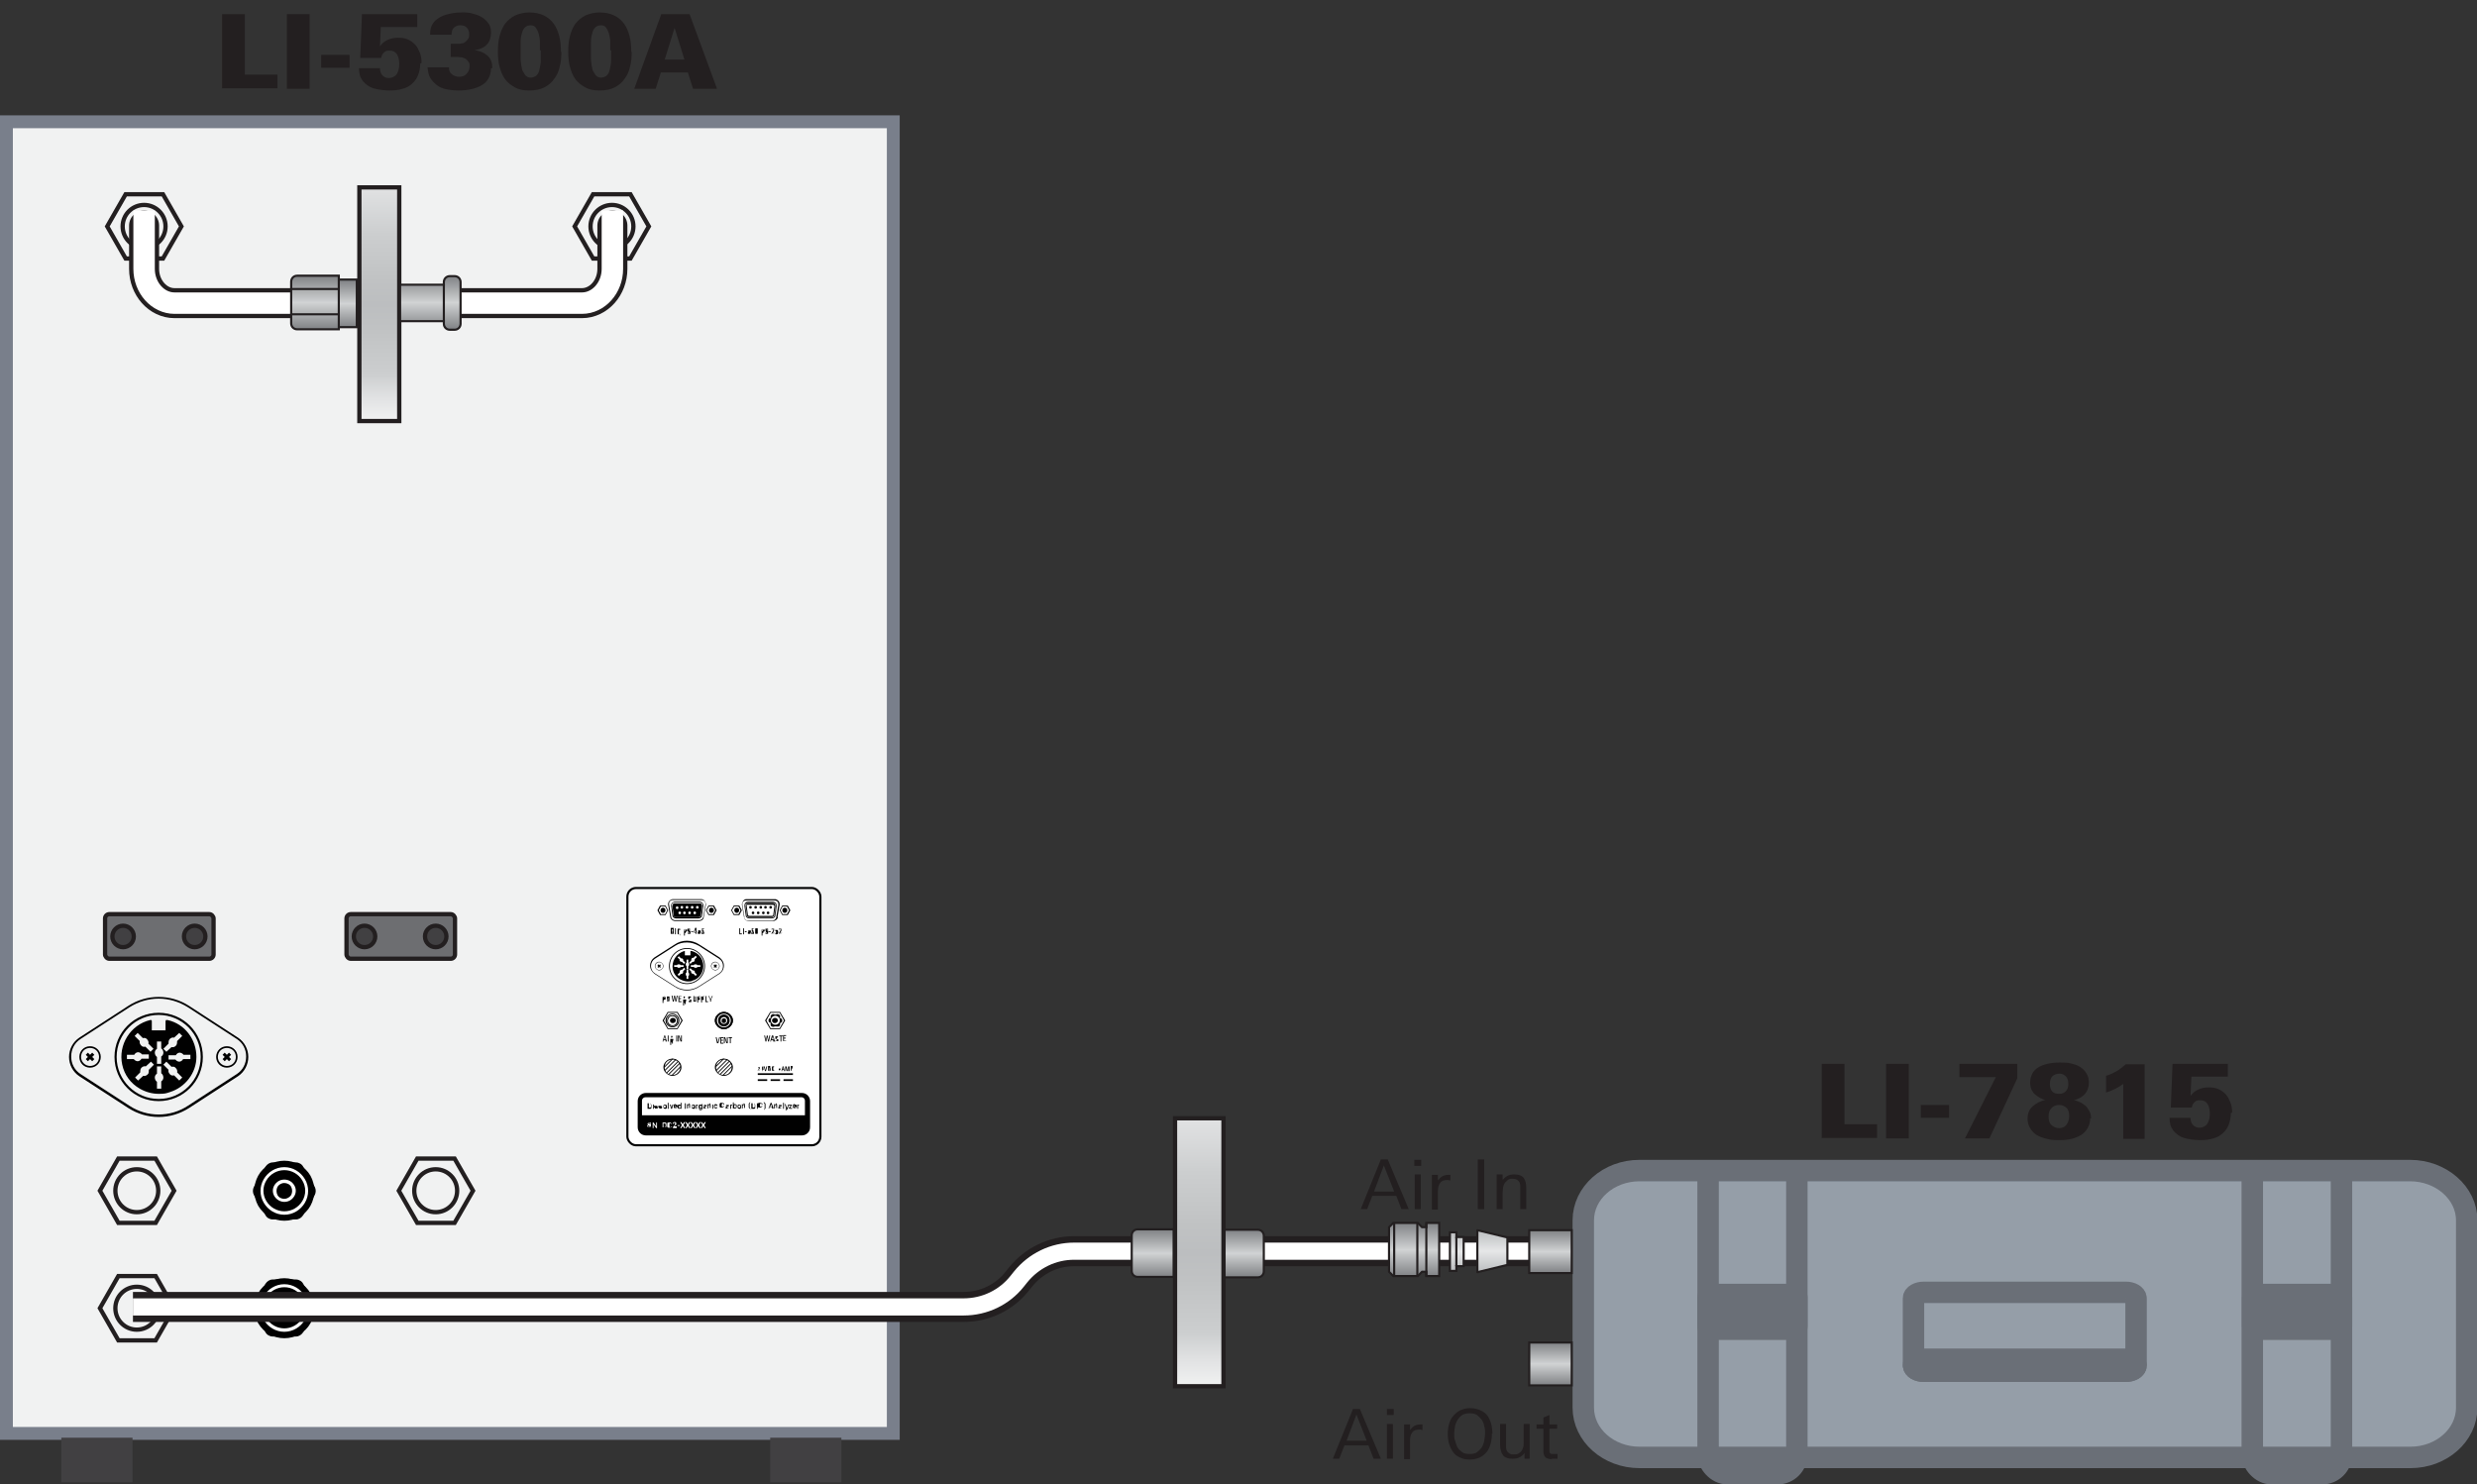 <?xml version="1.0" encoding="UTF-8"?>
<svg id="Layer_1" xmlns="http://www.w3.org/2000/svg" xmlns:xlink="http://www.w3.org/1999/xlink" version="1.1" viewBox="0 0 577.6 346.2">
  <rect x="0" y="0" width="577.6" height="346.2" fill="#333333" stroke="none"/>
  <!-- Generator: Adobe Illustrator 29.2.1, SVG Export Plug-In . SVG Version: 2.1.0 Build 116)  -->
  <defs>
    <style>
      .st0, .st1, .st2, .st3, .st4, .st5, .st6, .st7 {
        fill: none;
      }

      .st1, .st8, .st9, .st10, .st11, .st12, .st13, .st14, .st15, .st16, .st17, .st18, .st3, .st4, .st6, .st19, .st20, .st21, .st22, .st23, .st24, .st25, .st26 {
        stroke-miterlimit: 10;
      }

      .st1, .st9, .st10, .st12, .st13, .st15, .st16, .st27, .st2, .st3, .st5, .st19, .st20, .st21, .st22, .st23, .st24, .st25, .st26 {
        stroke: #231f20;
      }

      .st8 {
        fill: #6a6f77;
      }

      .st8, .st11, .st17, .st4 {
        stroke: #6a6f77;
      }

      .st8, .st11, .st17, .st4, .st6 {
        stroke-width: 5px;
      }

      .st9 {
        fill: url(#linear-gradient10);
      }

      .st10 {
        fill: url(#linear-gradient);
      }

      .st10, .st12, .st13, .st14, .st27, .st5, .st19, .st20, .st21, .st22, .st23, .st24, .st25 {
        stroke-width: .5px;
      }

      .st11 {
        fill: #959ea8;
      }

      .st28 {
        fill: #010101;
      }

      .st12 {
        fill: url(#linear-gradient11);
      }

      .st13 {
        fill: url(#linear-gradient12);
      }

      .st29 {
        fill: #231f20;
      }

      .st14 {
        stroke: #010101;
      }

      .st14, .st30 {
        fill: #fff;
      }

      .st31, .st15 {
        fill: #414042;
      }

      .st32 {
        clip-path: url(#clippath-1);
      }

      .st16 {
        fill: #6d6e71;
      }

      .st27 {
        fill: url(#linear-gradient1);
      }

      .st27, .st2, .st5, .st7 {
        stroke-linejoin: round;
      }

      .st2, .st3 {
        stroke-width: 7px;
      }

      .st17 {
        fill: #797f8b;
      }

      .st18 {
        fill: #f1f2f2;
        stroke: #797f8b;
        stroke-width: 3px;
      }

      .st3 {
        stroke-linecap: round;
      }

      .st6 {
        stroke-linecap: square;
      }

      .st6, .st7 {
        stroke: #fff;
      }

      .st33 {
        clip-path: url(#clippath);
      }

      .st19 {
        fill: url(#linear-gradient7);
      }

      .st20 {
        fill: url(#linear-gradient3);
      }

      .st21 {
        fill: url(#linear-gradient4);
      }

      .st22 {
        fill: url(#linear-gradient5);
      }

      .st23 {
        fill: url(#linear-gradient9);
      }

      .st24 {
        fill: url(#linear-gradient6);
      }

      .st25 {
        fill: url(#linear-gradient2);
      }

      .st7 {
        stroke-width: 4px;
      }

      .st26 {
        fill: url(#linear-gradient8);
      }
    </style>
    <clipPath id="clippath">
      <path class="st0" d="M168.8,246.9h0c-.7,0-1.3.4-1.7,1h0c-.3.6-.3,1.3,0,1.9h0c.3.6,1,1,1.7,1h0c.7,0,1.3-.4,1.7-1h0c.3-.6.3-1.3,0-1.9h0c-.3-.6-1-1-1.7-1Z"/>
    </clipPath>
    <clipPath id="clippath-1">
      <path class="st0" d="M156.8,246.9h0c-.7,0-1.3.4-1.7,1h0c-.3.6-.3,1.3,0,1.9h0c.3.6,1,1,1.7,1h0c.7,0,1.3-.4,1.7-1h0c.3-.6.3-1.3,0-1.9h0c-.3-.6-1-1-1.7-1Z"/>
    </clipPath>
    <linearGradient id="linear-gradient" x1="477.3" y1="350.5" x2="477.3" y2="340.5" gradientTransform="translate(-115.8 -53.6)" gradientUnits="userSpaceOnUse">
      <stop offset="0" stop-color="#808285"/>
      <stop offset=".5" stop-color="#d1d3d4"/>
      <stop offset="1" stop-color="#808285"/>
    </linearGradient>
    <linearGradient id="linear-gradient1" x1="348" y1="296.7" x2="348" y2="286.9" gradientUnits="userSpaceOnUse">
      <stop offset="0" stop-color="#bcbec0"/>
      <stop offset=".5" stop-color="#e6e7e8"/>
      <stop offset="1" stop-color="#bcbec0"/>
    </linearGradient>
    <linearGradient id="linear-gradient2" x1="339.7" y1="296.4" x2="339.7" y2="287.4" xlink:href="#linear-gradient1"/>
    <linearGradient id="linear-gradient3" x1="339.6" y1="291.9" x2="339.6" y2="291.9" xlink:href="#linear-gradient1"/>
    <linearGradient id="linear-gradient4" x1="509" y1="352.2" x2="509" y2="339.7" gradientTransform="translate(838.7 637.4) rotate(-180)" xlink:href="#linear-gradient"/>
    <linearGradient id="linear-gradient5" x1="477.3" y1="324.2" x2="477.3" y2="314.2" gradientTransform="translate(-115.8 -1)" xlink:href="#linear-gradient"/>
    <linearGradient id="linear-gradient6" x1="162.9" y1="321.8" x2="162.9" y2="310.8" gradientTransform="translate(126.9 -24)" xlink:href="#linear-gradient"/>
    <linearGradient id="linear-gradient7" x1="748.6" y1="387.4" x2="748.6" y2="376.4" gradientTransform="translate(-479.7 -89.6)" xlink:href="#linear-gradient"/>
    <linearGradient id="linear-gradient8" x1="565.6" y1="198.8" x2="565.6" y2="136.3" gradientTransform="translate(845.2 459.7) rotate(-180)" gradientUnits="userSpaceOnUse">
      <stop offset="0" stop-color="#f1f2f2"/>
      <stop offset="0" stop-color="#e1e2e3"/>
      <stop offset=".2" stop-color="#cccecf"/>
      <stop offset=".4" stop-color="#c0c2c3"/>
      <stop offset=".5" stop-color="#bcbec0"/>
      <stop offset=".6" stop-color="#c0c2c3"/>
      <stop offset=".8" stop-color="#cccecf"/>
      <stop offset=".9" stop-color="#e1e2e3"/>
      <stop offset="1" stop-color="#f1f2f2"/>
    </linearGradient>
    <linearGradient id="linear-gradient9" x1="640.5" y1="418.4" x2="640.5" y2="407.4" gradientTransform="translate(-562.7 -342.2)" xlink:href="#linear-gradient"/>
    <linearGradient id="linear-gradient10" x1="756.8" y1="416" x2="756.8" y2="361.5" xlink:href="#linear-gradient8"/>
    <linearGradient id="linear-gradient11" x1="644.9" y1="419.3" x2="644.9" y2="406.8" gradientTransform="translate(-571.5 -342.4)" xlink:href="#linear-gradient"/>
    <linearGradient id="linear-gradient12" x1="-77.3" y1="286" x2="-77.3" y2="273.6" gradientTransform="translate(177.6 -209.2)" xlink:href="#linear-gradient"/>
  </defs>
  <rect class="st18" x="1.5" y="28.4" width="206.8" height="305.9"/>
  <g>
    <g>
      <polygon class="st1" points="36.3 297.6 27.6 297.6 23.3 305.1 27.6 312.6 36.3 312.6 40.6 305.1 36.3 297.6"/>
      <circle class="st1" cx="31.9" cy="305.1" r="5"/>
    </g>
    <g>
      <polygon class="st1" points="36.3 270.2 27.6 270.2 23.3 277.7 27.6 285.2 36.3 285.2 40.6 277.7 36.3 270.2"/>
      <circle class="st1" cx="31.9" cy="277.7" r="5"/>
    </g>
    <g>
      <rect class="st16" x="24.5" y="213.2" width="25.3" height="10.4" rx="1" ry="1"/>
      <circle class="st15" cx="45.4" cy="218.4" r="2.5"/>
      <circle class="st15" cx="28.7" cy="218.4" r="2.5"/>
    </g>
    <g>
      <rect class="st16" x="80.8" y="213.2" width="25.3" height="10.4" rx="1" ry="1"/>
      <circle class="st15" cx="101.6" cy="218.4" r="2.5"/>
      <circle class="st15" cx="85" cy="218.4" r="2.5"/>
    </g>
    <g>
      <polygon class="st1" points="106 270.2 97.3 270.2 93 277.7 97.3 285.2 106 285.2 110.3 277.7 106 270.2"/>
      <circle class="st1" cx="101.6" cy="277.7" r="5"/>
    </g>
    <path class="st28" d="M21,244c-1.4,0-2.5,1.1-2.5,2.5s1.1,2.5,2.5,2.5,2.5-1.1,2.5-2.5-1.1-2.5-2.5-2.5ZM21,248.6c-1.1,0-2.1-.9-2.1-2.1s.9-2.1,2.1-2.1,2.1.9,2.1,2.1-.9,2.1-2.1,2.1ZM53.4,245.5l-.5.5-.5-.5-.5.5.5.5-.5.5.5.5.5-.5.5.5.5-.5-.5-.5.5-.5-.5-.5ZM39,237.9c-.1,0-.2,0-.3,0,0,0-.1.2-.1.3v2.1h-3.2v-2.1c0-.1,0-.2-.1-.3,0,0-.2,0-.3,0-4.6,1.1-7.5,5.8-6.5,10.4.5,2.4,2,4.4,4.1,5.6,1.4.8,2.9,1.2,4.4,1.2s1.7-.1,2.6-.4c3.6-1.1,6.2-4.5,6.2-8.2,0-4.1-2.7-7.7-6.7-8.6ZM39.3,243.4h0c0-.4,0-.8.3-1.1.3-.3.7-.4,1-.3h0s1.2-1.1,1.2-1.1l.7.7-1.2,1.2h0c0,.4,0,.8-.3,1.1-.3.3-.7.4-1,.3h0s-1.2,1.1-1.2,1.1l-.7-.7,1.2-1.2ZM31.2,247h-1.6v-1h1.7c.2-.4.6-.6.9-.6s.7.2.9.5h0c0,0,1.6,0,1.6,0v1h-1.7c-.2.4-.6.6-.9.6s-.7-.2-.9-.5h0ZM34.7,249.6c0,.4,0,.8-.3,1-.3.3-.7.4-1,.3h0s-1.2,1.1-1.2,1.1l-.7-.7,1.2-1.2h0c0-.4,0-.8.3-1.1.3-.3.7-.4,1-.3h0s1.2-1.1,1.2-1.1l.7.7-1.2,1.2h0ZM35.1,245.3l-1.2-1.2h0c-.4.1-.8,0-1-.3-.3-.3-.4-.7-.3-1h0c0,0-1.2-1.2-1.2-1.2l.7-.7,1.2,1.2h0c.4-.1.8,0,1,.3.3.3.4.7.3,1h0c0,0,1.2,1.2,1.2,1.2l-.7.7ZM37.6,252.2h0v1.7h-1v-1.6h0c-.3-.2-.5-.6-.5-1s.2-.7.5-.9h0v-1.7h1v1.6h0c.3.2.5.6.5,1s-.2.7-.5.9ZM37.6,246.4h0v1.7h-1v-1.6h0c-.3-.2-.5-.6-.5-1s.2-.7.5-.9h0v-1.7h1v1.6h0c.3.2.5.6.5,1s-.2.7-.5.9ZM41.8,252l-1.2-1.2h0c-.4.1-.8,0-1-.3-.3-.3-.4-.7-.3-1h0c0,0-1.2-1.2-1.2-1.2l.7-.7,1.2,1.2h0c.4-.1.8,0,1,.3.3.3.4.7.3,1h0c0,0,1.2,1.2,1.2,1.2l-.7.7ZM44.4,247h-1.7c-.2.4-.6.6-.9.6s-.7-.2-.9-.5h0c0,0-1.6,0-1.6,0v-1h1.7c.2-.4.6-.6.9-.6s.7.2.9.5h0c0,0,1.6,0,1.6,0v1ZM37,236.2c-5.7,0-10.3,4.6-10.3,10.3s4.6,10.3,10.3,10.3,10.3-4.6,10.3-10.3-4.6-10.3-10.3-10.3ZM37,256.3c-5.4,0-9.8-4.4-9.8-9.8s4.4-9.8,9.8-9.8,9.8,4.4,9.8,9.8-4.4,9.8-9.8,9.8ZM52.9,244c-1.4,0-2.5,1.1-2.5,2.5s1.1,2.5,2.5,2.5,2.5-1.1,2.5-2.5-1.1-2.5-2.5-2.5ZM52.9,248.6c-1.1,0-2.1-.9-2.1-2.1s.9-2.1,2.1-2.1,2.1.9,2.1,2.1-.9,2.1-2.1,2.1ZM55.5,251c1.5-1,2.4-2.7,2.4-4.5,0-1.8-.9-3.5-2.4-4.5l-11.4-7.4c-4.3-2.8-9.9-2.8-14.2,0l-11.4,7.4c-1.5,1-2.4,2.7-2.4,4.5,0,1.8.9,3.5,2.4,4.5l11.4,7.4c2.2,1.4,4.6,2.1,7.1,2.1,2.5,0,4.9-.7,7.1-2.1l11.4-7.4ZM30.2,257.9l-11.4-7.4c-1.4-.9-2.2-2.4-2.2-4.1s.8-3.2,2.2-4.1l11.4-7.4c2.1-1.3,4.4-2,6.8-2s4.7.7,6.8,2l11.4,7.4c1.4.9,2.2,2.4,2.2,4.1s-.8,3.2-2.2,4.1l-11.4,7.4c-4.1,2.7-9.5,2.7-13.6,0ZM21.5,245.5l-.5.5-.5-.5-.5.5.5.5-.5.5.5.5.5-.5.5.5.5-.5-.5-.5.5-.5-.5-.5Z"/>
    <g>
      <g>
        <path class="st28" d="M69,271.1h-5.4c-.7,0-1.3.4-1.7,1l-2.7,4.7c-.3.6-.3,1.3,0,1.9l2.7,4.7c.3.6,1,1,1.7,1h5.4c.7,0,1.3-.4,1.7-1l2.7-4.7c.3-.6.3-1.3,0-1.9l-2.7-4.7c-.3-.6-1-1-1.7-1Z"/>
        <path class="st28" d="M66.3,284.7c-2.5,0-4.8-1.3-6.1-3.5-1.2-2.2-1.2-4.8,0-7,1.2-2.2,3.6-3.5,6.1-3.5s4.8,1.3,6.1,3.5c1.2,2.2,1.2,4.8,0,7-1.2,2.2-3.6,3.5-6.1,3.5ZM66.3,271.5c-2.2,0-4.3,1.2-5.4,3.1-1.1,1.9-1.1,4.3,0,6.3,1.1,1.9,3.2,3.1,5.4,3.1s4.3-1.2,5.4-3.1c1.1-1.9,1.1-4.3,0-6.3-1.1-1.9-3.2-3.1-5.4-3.1Z"/>
      </g>
      <path class="st30" d="M66.3,283.3c-2,0-3.8-1.1-4.8-2.8-1-1.7-1-3.8,0-5.5,1-1.7,2.8-2.8,4.8-2.8s3.8,1.1,4.8,2.8c1,1.7,1,3.8,0,5.5s-2.8,2.8-4.8,2.8ZM66.3,272.9c-1.7,0-3.3.9-4.2,2.4-.9,1.5-.9,3.3,0,4.8.9,1.5,2.5,2.4,4.2,2.4s3.3-.9,4.2-2.4c.9-1.5.9-3.3,0-4.8-.9-1.5-2.5-2.4-4.2-2.4Z"/>
      <path class="st30" d="M66.3,280.3c-.9,0-1.8-.5-2.3-1.3-.5-.8-.5-1.8,0-2.6.5-.8,1.3-1.3,2.3-1.3s1.8.5,2.3,1.3c.5.8.5,1.8,0,2.6-.5.8-1.3,1.3-2.3,1.3ZM66.3,275.9c-.7,0-1.3.4-1.6.9-.3.6-.3,1.3,0,1.9.3.6,1,.9,1.6.9s1.3-.4,1.6-.9c.3-.6.3-1.3,0-1.9-.3-.6-1-.9-1.6-.9Z"/>
    </g>
    <g>
      <g>
        <path class="st28" d="M69,298.4h-5.4c-.7,0-1.3.4-1.7,1l-2.7,4.7c-.3.6-.3,1.3,0,1.9l2.7,4.7c.3.6,1,1,1.7,1h5.4c.7,0,1.3-.4,1.7-1l2.7-4.7c.3-.6.3-1.3,0-1.9l-2.7-4.7c-.3-.6-1-1-1.7-1Z"/>
        <path class="st28" d="M66.3,312.1c-2.5,0-4.8-1.3-6.1-3.5-1.2-2.2-1.2-4.8,0-7,1.2-2.2,3.6-3.5,6.1-3.5s4.8,1.3,6.1,3.5c1.2,2.2,1.2,4.8,0,7-1.2,2.2-3.6,3.5-6.1,3.5ZM66.3,298.8c-2.2,0-4.3,1.2-5.4,3.1-1.1,1.9-1.1,4.3,0,6.3,1.1,1.9,3.2,3.1,5.4,3.1s4.3-1.2,5.4-3.1c1.1-1.9,1.1-4.3,0-6.3-1.1-1.9-3.2-3.1-5.4-3.1Z"/>
      </g>
      <path class="st30" d="M66.3,310.6c-2,0-3.8-1.1-4.8-2.8-1-1.7-1-3.8,0-5.5,1-1.7,2.8-2.8,4.8-2.8s3.8,1.1,4.8,2.8c1,1.7,1,3.8,0,5.5s-2.8,2.8-4.8,2.8ZM66.3,300.2c-1.7,0-3.3.9-4.2,2.4-.9,1.5-.9,3.3,0,4.8.9,1.5,2.5,2.4,4.2,2.4s3.3-.9,4.2-2.4c.9-1.5.9-3.3,0-4.8-.9-1.5-2.5-2.4-4.2-2.4Z"/>
      <path class="st30" d="M66.3,307.7c-.9,0-1.8-.5-2.3-1.3-.5-.8-.5-1.8,0-2.6.5-.8,1.3-1.3,2.3-1.3s1.8.5,2.3,1.3c.5.8.5,1.8,0,2.6-.5.8-1.3,1.3-2.3,1.3ZM66.3,303.2c-.7,0-1.3.4-1.6.9-.3.6-.3,1.3,0,1.9.3.6,1,.9,1.6.9s1.3-.4,1.6-.9c.3-.6.3-1.3,0-1.9-.3-.6-1-.9-1.6-.9Z"/>
    </g>
  </g>
  <g>
    <polygon class="st1" points="38 45.3 29.3 45.3 25 52.8 29.3 60.3 38 60.3 42.3 52.8 38 45.3"/>
    <circle class="st1" cx="33.6" cy="52.8" r="5"/>
  </g>
  <g>
    <polygon class="st1" points="147 45.3 138.3 45.3 134 52.8 138.3 60.3 147 60.3 151.3 52.8 147 45.3"/>
    <circle class="st1" cx="142.7" cy="52.8" r="5"/>
  </g>
  <path class="st3" d="M142.8,52.6v10.1c0,4.4-3.2,8-7.1,8H40.7c-3.9,0-7.1-3.6-7.1-8v-10.1"/>
  <path class="st6" d="M142.8,51.6v11.1c0,4.4-3.2,8-7.1,8H40.7c-3.9,0-7.1-3.6-7.1-8v-11.1"/>
  <g>
    <path class="st29" d="M51.8,20.7V3.3h5.3v14.1h7.6v3.2h-13Z"/>
    <path class="st29" d="M66.9,20.7V3.3h5.3v17.4h-5.3Z"/>
    <path class="st29" d="M74.9,15.8v-3h6.6v3h-6.6Z"/>
    <path class="st29" d="M98,14.8c0,1-.2,1.9-.5,2.7s-.8,1.5-1.4,2c-.6.6-1.4,1-2.2,1.2-.9.3-1.9.4-3.1.4s-2.7-.2-3.7-.5-1.8-.9-2.5-1.7c-.3-.5-.6-.9-.7-1.4-.1-.5-.2-1-.2-1.6h4.9c0,.7.2,1.3.6,1.7.4.4.9.6,1.5.6s1.4-.3,1.8-.9c.4-.6.6-1.4.6-2.4s-.2-1.6-.5-2.2c-.4-.6-.9-.9-1.7-.9s-1,.1-1.3.4c-.4.3-.6.7-.7,1.3h-4.9l.4-10.2h12.9s0,3,0,3h-8.5l-.2,4.5c.5-.7,1.1-1.2,1.8-1.5.7-.3,1.4-.5,2.4-.5s1.6.1,2.3.4c.7.3,1.2.7,1.7,1.2.5.5.8,1.2,1.1,1.9.3.7.4,1.5.4,2.4Z"/>
    <path class="st29" d="M114.5,15.9c0,.9-.2,1.7-.6,2.4-.4.7-.9,1.2-1.6,1.6s-1.5.7-2.4.9-2,.3-3,.3-2-.1-2.9-.3c-.9-.2-1.6-.5-2.2-1s-1.1-1-1.5-1.7c-.4-.7-.5-1.5-.6-2.4h5c0,.4,0,.7.2,1,.1.3.3.5.6.7.2.2.5.3.8.4s.6.1.8.1c.7,0,1.3-.2,1.7-.7.4-.4.7-1,.7-1.7s0-.7-.2-1c-.2-.3-.4-.5-.6-.7-.3-.2-.6-.3-.9-.4-.3,0-.7-.1-1-.1s-.4,0-.7,0c-.3,0-.6,0-1,0v-3.1c.5,0,.8,0,1.1,0,.2,0,.5,0,.7,0s.6,0,.9-.1c.3,0,.6-.2.8-.4.2-.2.4-.4.6-.7.2-.3.2-.6.2-1,0-.7-.2-1.2-.6-1.6-.4-.4-.9-.5-1.5-.5s-1,.2-1.4.5c-.4.3-.6.9-.6,1.7h-5v-.2c0-1.3.4-2.3,1.2-3.1.7-.6,1.5-1.1,2.6-1.4,1.1-.3,2.2-.5,3.5-.5s1.8,0,2.7.3c.8.2,1.6.5,2.2.9.6.4,1.1.9,1.5,1.5.4.6.5,1.3.5,2.1s-.3,2.1-1,2.7c-.6.7-1.6,1.1-2.8,1.3,1.3.2,2.2.6,3,1.3s1.1,1.7,1.1,2.9Z"/>
    <path class="st29" d="M130.9,12.1c0,1.3-.1,2.5-.4,3.5-.2,1-.6,1.9-1.2,2.7-.6.9-1.4,1.6-2.4,2.1s-2.1.7-3.5.7-2.4-.2-3.3-.7c-.9-.5-1.7-1.1-2.3-1.9-.6-.8-1-1.8-1.3-2.9s-.4-2.3-.4-3.6.1-2.5.4-3.6.7-2.1,1.3-2.9,1.4-1.4,2.3-1.9c.9-.4,2.1-.7,3.3-.7s2.4.2,3.4.7c.9.4,1.7,1.1,2.3,1.9s1,1.8,1.3,2.9c.3,1.1.4,2.4.4,3.7ZM125.9,11.8c0-.7,0-1.4,0-2.1s-.2-1.4-.3-1.9c-.2-.6-.4-1-.7-1.4-.3-.4-.7-.5-1.2-.5s-1,.2-1.3.5c-.3.3-.6.8-.7,1.4-.2.6-.3,1.3-.3,2,0,.8,0,1.6,0,2.4s0,.8,0,1.2c0,.4,0,.9.1,1.3,0,.4.1.8.2,1.2,0,.4.2.7.4,1,.2.4.4.7.7.9.2.2.6.3,1,.3s1-.2,1.3-.5.6-.8.7-1.4.3-1.3.3-2,0-1.6,0-2.5Z"/>
    <path class="st29" d="M147.3,12.1c0,1.3-.1,2.5-.4,3.5-.2,1-.6,1.9-1.2,2.7-.6.9-1.4,1.6-2.4,2.1s-2.1.7-3.5.7-2.4-.2-3.3-.7c-.9-.5-1.7-1.1-2.3-1.9-.6-.8-1-1.8-1.3-2.9s-.4-2.3-.4-3.6.1-2.5.4-3.6.7-2.1,1.3-2.9,1.4-1.4,2.3-1.9c.9-.4,2.1-.7,3.3-.7s2.4.2,3.4.7c.9.4,1.7,1.1,2.3,1.9s1,1.8,1.3,2.9c.3,1.1.4,2.4.4,3.7ZM142.3,11.8c0-.7,0-1.4,0-2.1s-.2-1.4-.3-1.9c-.2-.6-.4-1-.7-1.4-.3-.4-.7-.5-1.2-.5s-1,.2-1.3.5c-.3.3-.6.8-.7,1.4-.2.6-.3,1.3-.3,2,0,.8,0,1.6,0,2.4s0,.8,0,1.2c0,.4,0,.9.1,1.3,0,.4.1.8.2,1.2,0,.4.2.7.4,1,.2.4.4.7.7.9.2.2.6.3,1,.3s1-.2,1.3-.5.6-.8.7-1.4.3-1.3.3-2,0-1.6,0-2.5Z"/>
    <path class="st29" d="M161.6,20.7l-1.2-3.8h-6.3l-1.2,3.8h-5l6.3-17.4h6.6l6.4,17.4h-5.6ZM157.3,6.5l-2.3,7.4h4.6l-2.3-7.4Z"/>
  </g>
  <rect class="st31" x="179.6" y="335.3" width="16.6" height="10.4"/>
  <rect class="st31" x="14.3" y="335.3" width="16.6" height="10.4"/>
  <g>
    <rect class="st14" x="146.3" y="207.1" width="45" height="60" rx="2" ry="2"/>
    <path class="st28" d="M152.3,258.6h.2v-1h-.2v1ZM162.5,257.7h0c0-.1-.2-.1-.2-.1v1h.2v-.7c0,0,.1-.1.2-.1s0,0,0,0v-.2s0,0,0,0c0,0-.2,0-.2.1ZM162,257.7c0,0-.2-.1-.3-.1s-.2,0-.2,0c0,0-.1.1-.2.2,0,0,0,.2,0,.3h0c0,.2,0,.3.1.4,0,0,.2.1.3.1s.2,0,.2,0c0,0,.1-.1.2-.2,0,0,0-.2,0-.3h0c0-.2,0-.3-.1-.4ZM161.8,258.3c0,0-.1,0-.2,0s-.1,0-.2,0c0,0,0-.1,0-.2s0-.2,0-.3c0,0,.1,0,.2,0s.1,0,.2,0c0,0,0,.1,0,.2s0,.2,0,.3ZM163.6,257.7c0,0-.2-.1-.3-.1s-.2,0-.3.1c0,0-.1.2-.1.4s0,.3.1.4c0,0,.2.1.3.1s.2,0,.3-.1h0c0,.1,0,.2,0,.2,0,0-.1,0-.2,0s-.2,0-.3-.1h-.1c0,.2,0,.2.2.3,0,0,.1,0,.2,0,.1,0,.2,0,.3-.1,0,0,.1-.2.1-.3v-1h-.2ZM163.6,258.3c0,0-.1.1-.2.1s-.1,0-.2,0c0,0,0-.1,0-.2s0-.2,0-.3c0,0,0,0,.2,0s.2,0,.2.1v.4ZM155.4,257.7c0,0-.2-.1-.3-.1s-.2,0-.2,0c0,0-.1.1-.2.2,0,0,0,.2,0,.3h0c0,.2,0,.3.1.4,0,0,.2.1.3.1s.2,0,.2,0c0,0,.1-.1.2-.2,0,0,0-.2,0-.3h0c0-.2,0-.3-.1-.4ZM155.2,258.3c0,0-.1,0-.2,0s-.1,0-.2,0c0,0,0-.1,0-.2s0-.2,0-.3c0,0,.1,0,.2,0s.1,0,.2,0c0,0,0,.1,0,.2s0,.2,0,.3ZM164.8,257.9c0-.1,0-.2-.1-.2,0,0-.2,0-.3,0s-.1,0-.2,0c0,0-.1,0-.1.1,0,0,0,0,0,.2h.2s0,0,0,0c0,0,0,0,.1,0s.1,0,.1,0c0,0,0,0,0,.1h0c0,0-.1,0-.1,0-.1,0-.3,0-.3,0,0,0-.1.1-.1.2s0,.2,0,.2c0,0,.1,0,.2,0s.2,0,.3-.1c0,0,0,0,0,0h.2c0,0,0-.1,0-.2v-.4ZM164.6,258.3s0,0,0,0c0,0,0,0-.1,0s0,0-.1,0c0,0,0,0,0-.1s0,0,0-.1.1,0,.2,0h.1v.2ZM151.7,257.3c0,0-.2,0-.3,0h-.4v1.3h.4c.1,0,.2,0,.3,0,0,0,.2-.1.2-.2,0,0,0-.2,0-.3h0c0-.2,0-.3,0-.4s-.1-.2-.2-.2ZM151.8,257.9c0,.1,0,.3,0,.3,0,0-.2.1-.3.1h-.2v-1h.2c.1,0,.2,0,.3.1,0,0,0,.2,0,.3h0ZM156.6,258.3l-.2-.7h-.2l.3,1h.2l.3-1h-.2l-.2.7ZM157.5,257.5c0,0-.2,0-.2,0,0,0-.1.1-.2.2,0,0,0,.2,0,.3h0c0,.2,0,.3.1.4,0,0,.2.1.3.1s.2,0,.2,0c0,0,.1,0,.2-.1h-.1c0,0-.1,0-.2,0s-.1,0-.2,0c0,0,0-.1,0-.2h.6c0-.2,0-.4-.1-.5,0,0-.2-.1-.3-.1ZM157.7,258h-.4c0,0,0-.1,0-.2,0,0,0,0,.1,0s.1,0,.1,0c0,0,0,0,0,.2h0ZM154.3,258s-.1,0-.2,0c0,0-.1,0-.2,0s0,0,0,0,0,0,0,0c0,0,0,0,.1,0s0,0,.1,0c0,0,0,0,0,.1h.2c0,0,0-.2-.1-.2,0,0-.2,0-.3,0s-.2,0-.3,0-.1.1-.1.2,0,.2.2.2c0,0,.1,0,.2,0s.1,0,.2,0c0,0,0,0,0,0s0,0,0,0c0,0,0,0-.1,0s-.1,0-.1,0c0,0,0,0,0-.1h-.2c0,0,0,.1,0,.2s0,0,.1.1.1,0,.2,0c.1,0,.2,0,.3,0,0,0,.1-.1.1-.2s0,0,0-.1c0,0,0,0-.1,0ZM155.7,258.6h.2v-1.4h-.2v1.4ZM158.7,257.7c0,0-.1-.1-.3-.1s-.2,0-.3.1c0,0-.1.2-.1.4s0,.3.1.4c0,0,.2.1.3.1s.2,0,.3-.1h0c0,.1.2.1.2.1v-1.4h-.2v.5ZM158.7,258.3c0,0-.1.1-.2.1s-.1,0-.2,0c0,0,0-.1,0-.2s0-.2,0-.3c0,0,0,0,.2,0s.2,0,.2.1v.4ZM153.3,258s-.1,0-.2,0c0,0-.1,0-.2,0s0,0,0,0,0,0,0,0c0,0,0,0,.1,0s0,0,.1,0c0,0,0,0,0,.1h.2c0,0,0-.2-.1-.2,0,0-.2,0-.3,0s-.2,0-.3,0-.1.1-.1.2,0,.2.2.2c0,0,.1,0,.2,0s.1,0,.2,0c0,0,0,0,0,0s0,0,0,0c0,0,0,0-.1,0s-.1,0-.1,0c0,0,0,0,0-.1h-.2c0,0,0,.1,0,.2s0,0,.1.1.1,0,.2,0c.1,0,.2,0,.3,0,0,0,.1-.1.1-.2s0,0,0-.1c0,0,0,0-.1,0ZM165.5,257.5c-.1,0-.2,0-.3.1h0c0-.1-.2-.1-.2-.1v1h.2v-.7c0,0,.1-.1.2-.1s.1,0,.1,0c0,0,0,0,0,.1v.6h.2v-.7c0-.2-.1-.4-.3-.4ZM160.7,257.5c-.1,0-.2,0-.3.1h0c0-.1-.2-.1-.2-.1v1h.2v-.7c0,0,.1-.1.2-.1s.1,0,.1,0c0,0,0,0,0,.1v.6h.2v-.7c0-.2-.1-.4-.3-.4ZM152.4,257.2s0,0,0,0c0,0,0,0,0,0s0,0,0,0c0,0,0,0,0,0s0,0,0,0c0,0,0,0,0,0s0,0,0,0,0,0,0,0ZM159.7,258.6h.2v-1.3h-.2v1.3ZM181,257.5c-.1,0-.2,0-.3.1h0c0-.1-.2-.1-.2-.1v1h.2v-.7c0,0,.1-.1.2-.1s.1,0,.1,0c0,0,0,0,0,.1v.6h.2v-.7c0-.2-.1-.4-.3-.4ZM182.3,257.9c0-.1,0-.2-.1-.2,0,0-.2,0-.3,0s-.1,0-.2,0c0,0-.1,0-.1.1,0,0,0,0,0,.2h.2s0,0,0,0c0,0,0,0,.1,0s.1,0,.1,0c0,0,0,0,0,.1h0c0,0-.1,0-.1,0-.1,0-.3,0-.3,0,0,0-.1.1-.1.2s0,.2,0,.2c0,0,.1,0,.2,0s.2,0,.3-.1c0,0,0,0,0,0h.2c0,0,0-.1,0-.2v-.4ZM182.1,258.3s0,0,0,0c0,0,0,0-.1,0s0,0-.1,0c0,0,0,0,0-.1s0,0,0-.1.1,0,.2,0h.1v.2ZM179.7,257.2l-.5,1.3h.2v-.3h.6v.3h.4l-.5-1.3h-.2ZM179.6,258.1l.2-.6.2.6h-.4ZM182.6,258.6h.2v-1.4h-.2v1.4ZM177.2,257.5c0,0,.1-.1.2-.1s.2,0,.2,0c0,0,0,.1,0,.2h.2c0-.1,0-.3-.2-.3,0,0-.2-.1-.4-.1s-.2,0-.3,0c0,0-.1.1-.2.2,0,0,0,.2,0,.3h0c0,.2,0,.4,0,.4s.1.2.2.2c0,0,.2,0,.3,0,.2,0,.3,0,.4-.1,0,0,.1-.2.2-.3h-.2c0,0,0,.2,0,.2,0,0-.1,0-.2,0s-.2,0-.2-.1c0,0,0-.2,0-.3h0c0-.3,0-.4,0-.4ZM178.5,257.5c0-.1,0-.2-.2-.3,0,0-.1-.2-.2-.2h0c0,.1,0,.2,0,.2,0,0,.2.2.2.3,0,.1,0,.3,0,.5h0c0,.2,0,.4,0,.5,0,.1-.1.3-.2.3h0c0,0,.2,0,.2,0,0-.1.1-.2.2-.3,0-.1,0-.3,0-.4h0c0-.2,0-.3,0-.4ZM187,254.9h-36.4c-1,0-1.9.8-1.9,1.9v6.1c0,1,.8,1.9,1.9,1.9h36.4c1,0,1.9-.8,1.9-1.9v-6.1c0-1-.8-1.9-1.9-1.9ZM187.8,260.1h-38.1v-3.4c0-.5.4-.8.8-.8h36.4c.5,0,.8.4.8.8v3.4ZM186.1,257.7h0c0-.1-.2-.1-.2-.1v1h.2v-.7c0,0,.1-.1.2-.1s0,0,0,0v-.2s0,0,0,0c0,0-.2,0-.2.1ZM166.1,258.6h.2v-1h-.2v1ZM184.7,257.7h0c0-.1-.8-.1-.8-.1v.2h.5l-.5.7h0c0,.1.8.1.8.1v-.2h-.5l.5-.7ZM183.4,258.2l-.2-.7h-.2l.3,1h0c0,.1,0,.2,0,.2,0,0,0,0-.1,0h0s0,.2,0,.2c0,0,0,0,.1,0,.1,0,.2,0,.3-.2l.4-1.1h-.2l-.2.7ZM185.3,257.5c0,0-.2,0-.2,0,0,0-.1.1-.2.2,0,0,0,.2,0,.3h0c0,.2,0,.3.1.4,0,0,.2.1.3.1s.2,0,.2,0c0,0,.1,0,.2-.1h-.1c0,0-.1,0-.2,0s-.1,0-.2,0c0,0,0-.1,0-.2h.6c0-.2,0-.4-.1-.5,0,0-.2-.1-.3-.1ZM185.5,258h-.4c0,0,0-.1,0-.2,0,0,0,0,.1,0s.1,0,.1,0c0,0,0,0,0,.2h0ZM170,257.9c0-.1,0-.2-.1-.2,0,0-.2,0-.3,0s-.1,0-.2,0c0,0-.1,0-.1.1,0,0,0,0,0,.2h.2s0,0,0,0c0,0,0,0,.1,0s.1,0,.1,0c0,0,0,0,0,.1h0c0,0-.1,0-.1,0-.1,0-.3,0-.3,0,0,0-.1.1-.1.2s0,.2,0,.2c0,0,.1,0,.2,0s.2,0,.3-.1c0,0,0,0,0,0h.2c0,0,0-.1,0-.2v-.4ZM169.8,258.3s0,0,0,0c0,0,0,0-.1,0s0,0-.1,0c0,0,0,0,0-.1s0,0,0-.1.1,0,.2,0h.1v.2ZM168.3,257.5c0,0,.1-.1.2-.1s.2,0,.2,0c0,0,0,.1,0,.2h.2c0-.1,0-.3-.2-.3,0,0-.2-.1-.4-.1s-.2,0-.3,0c0,0-.1.1-.2.2,0,0,0,.2,0,.3h0c0,.2,0,.4,0,.4s.1.2.2.2c0,0,.2,0,.3,0,.2,0,.3,0,.4-.1,0,0,.1-.2.2-.3h-.2c0,0,0,.2,0,.2,0,0-.1,0-.2,0s-.2,0-.2-.1c0,0,0-.2,0-.3h0c0-.3,0-.4,0-.4ZM166.2,257.2s0,0,0,0c0,0,0,0,0,0s0,0,0,0c0,0,0,0,0,0s0,0,0,0c0,0,0,0,0,0s0,0,0,0,0,0,0,0ZM170.5,257.7h0c0-.1-.2-.1-.2-.1v1h.2v-.7c0,0,.1-.1.2-.1s0,0,0,0v-.2s0,0,0,0c0,0-.2,0-.2.1ZM166.8,257.8c0,0,0,0,.2,0s.1,0,.1,0c0,0,0,0,0,.1h.2c0-.1,0-.2-.1-.3,0,0-.2-.1-.3-.1s-.2,0-.3.1c0,0-.1.2-.1.4h0c0,.2,0,.3.1.4,0,0,.2.1.3.1s.1,0,.2,0c0,0,.1,0,.1-.1,0,0,0-.1,0-.2h-.2s0,0,0,.1c0,0,0,0-.1,0s-.1,0-.2,0c0,0,0-.1,0-.2h0c0-.1,0-.2,0-.3ZM171.4,257.5c-.1,0-.2,0-.3.1v-.5h-.2v1.4h.2c0,0,.2,0,.3,0s.2,0,.3-.1c0,0,.1-.2.1-.4h0c0-.2,0-.3-.1-.4,0,0-.2-.1-.3-.1ZM171.6,258.1c0,.1,0,.2,0,.2,0,0,0,0-.2,0s-.2,0-.2-.1v-.4c0,0,.1-.1.2-.1s.1,0,.2,0c0,0,0,.1,0,.2h0ZM176.5,258.6h.2v-1.3h-.2v1.3ZM175.9,257.3c0,0-.2,0-.3,0h-.4v1.3h.4c.1,0,.2,0,.3,0,0,0,.2-.1.2-.2,0,0,0-.2,0-.3h0c0-.2,0-.3,0-.4s-.1-.2-.2-.2ZM176,257.9c0,.1,0,.3,0,.3,0,0-.2.1-.3.1h-.2v-1h.2c.1,0,.2,0,.3.1,0,0,0,.2,0,.3h0ZM174.8,257.4c0-.1.1-.2.2-.3h0c0,0-.2,0-.2,0,0,0-.1.2-.2.3,0,.1,0,.3,0,.4s0,.3,0,.4c0,.1,0,.2.2.3,0,.1.2.2.2.2h0c0-.2-.2-.3-.2-.5,0-.1,0-.3,0-.5h0c0-.3,0-.4,0-.5ZM172.7,257.7c0,0-.2-.1-.3-.1s-.2,0-.2,0c0,0-.1.1-.2.2,0,0,0,.2,0,.3h0c0,.2,0,.3.1.4,0,0,.2.1.3.1s.2,0,.2,0c0,0,.1-.1.2-.2,0,0,0-.2,0-.3h0c0-.2,0-.3-.1-.4ZM172.6,258.3c0,0-.1,0-.2,0s-.1,0-.2,0c0,0,0-.1,0-.2s0-.2,0-.3c0,0,.1,0,.2,0s.1,0,.2,0c0,0,0,.1,0,.2s0,.2,0,.3ZM173.5,257.5c-.1,0-.2,0-.3.1h0c0-.1-.2-.1-.2-.1v1h.2v-.7c0,0,.1-.1.2-.1s.1,0,.1,0c0,0,0,0,0,.1v.6h.2v-.7c0-.2-.1-.4-.3-.4Z"/>
    <g>
      <path class="st30" d="M151.7,262.7c0,0,0-.1,0-.1,0,0-.1,0-.2,0s-.2,0-.3-.1c-.1,0-.2-.2-.2-.3s0-.2.1-.3c0,0,.2-.1.3-.1s.2,0,.2,0,.1,0,.2.1c0,0,0,.1,0,.2h-.2c0,0,0-.1,0-.2,0,0-.1,0-.2,0s-.1,0-.2,0c0,0,0,0,0,.1s0,0,0,.1c0,0,.1,0,.2,0,.1,0,.2,0,.3.1,0,0,.1,0,.1.1,0,0,0,.1,0,.2,0,.1,0,.2-.1.3,0,0-.2,0-.3,0s-.2,0-.3,0c0,0-.1,0-.2-.1,0,0,0-.1,0-.2h.2c0,0,0,.1,0,.2s.1,0,.2,0,.1,0,.2,0c0,0,0,0,0-.1Z"/>
      <path class="st30" d="M153.2,263.1h-.2l-.6-.9v.9h-.2v-1.3h.2l.6.9v-.9h.2v1.3Z"/>
      <path class="st30" d="M153.6,262.1s0,0,0,0c0,0,0,0,0,0s0,0,0,0c0,0,0,0,0,0s0,0,0,0c0,0,0,0,0,0s0,0,0,0c0,0,0,0,0,0ZM153.6,262.8s0,0,0,0c0,0,0,0,0,0s0,0,0,0c0,0,0,0,0,0s0,0,0,0,0,0,0,0,0,0,0,0c0,0,0,0,0,0Z"/>
      <path class="st30" d="M154.5,263.1v-1.3h.4c.1,0,.2,0,.3,0,0,0,.2.1.2.2s0,.2,0,.3h0c0,.2,0,.3,0,.4,0,0-.1.2-.2.2,0,0-.2,0-.3,0h-.4ZM154.7,261.9v1h.2c.1,0,.2,0,.3-.1,0,0,0-.2,0-.3h0c0-.2,0-.3,0-.4,0,0-.2-.1-.3-.1h-.2Z"/>
      <path class="st30" d="M156.7,262.6c0,.1,0,.3-.2.3,0,0-.2.1-.4.1s-.2,0-.3,0c0,0-.1-.1-.2-.2s0-.2,0-.3h0c0-.3,0-.4,0-.5s.1-.2.2-.2c0,0,.2,0,.3,0s.3,0,.4.1c0,0,.1.2.2.3h-.2c0,0,0-.2,0-.2,0,0-.1,0-.2,0s-.2,0-.2.1c0,0,0,.2,0,.3h0c0,.3,0,.4,0,.4,0,0,.1.1.2.1s.2,0,.2,0c0,0,0-.1,0-.2h.2Z"/>
      <path class="st30" d="M157.8,263.1h-.9v-.2l.4-.5c0,0,.1-.1.1-.2,0,0,0,0,0-.1s0-.1,0-.2c0,0,0,0-.1,0s-.1,0-.2,0,0,.1,0,.2h-.2c0,0,0-.2,0-.2,0,0,0-.1.2-.2,0,0,.1,0,.2,0,.1,0,.2,0,.3,0,0,0,.1.2.1.3s0,.1,0,.2c0,0,0,.2-.2.2l-.3.3h.6v.2Z"/>
      <path class="st30" d="M158.5,262.6h-.5v-.2h.5v.2Z"/>
      <path class="st30" d="M159.2,262.2l.3-.5h.3l-.4.7.4.7h-.3l-.3-.5-.3.5h-.3l.4-.7-.4-.7h.3l.3.5Z"/>
      <path class="st30" d="M160.4,262.2l.3-.5h.3l-.4.7.4.7h-.3l-.3-.5-.3.5h-.3l.4-.7-.4-.7h.3l.3.5Z"/>
      <path class="st30" d="M161.6,262.2l.3-.5h.3l-.4.7.4.7h-.3l-.3-.5-.3.5h-.3l.4-.7-.4-.7h.3l.3.5Z"/>
      <path class="st30" d="M162.8,262.2l.3-.5h.3l-.4.7.4.7h-.3l-.3-.5-.3.5h-.3l.4-.7-.4-.7h.3l.3.5Z"/>
      <path class="st30" d="M164,262.2l.3-.5h.3l-.4.7.4.7h-.3l-.3-.5-.3.5h-.3l.4-.7-.4-.7h.3l.3.5Z"/>
    </g>
    <path class="st28" d="M183.3,242.7h-.5v-.5h.4v-.2h-.4v-.4h.5v-.2h-.7v1.4h.7v-.2ZM181.3,213.9l.5-2.9c0-.3,0-.6-.3-.9s-.5-.4-.8-.4h-6.6c-.3,0-.6.1-.8.4s-.3.6-.3.9l.5,2.9c0,.5.5.9,1.1.9h5.7c.5,0,1-.4,1.1-.9ZM173.6,213.9l-.5-2.9c0-.3,0-.5.2-.7.2-.2.4-.3.7-.3h6.6c.3,0,.5.1.7.3.2.2.2.5.2.7l-.5,2.9c0,.4-.4.8-.9.8h-5.7c-.4,0-.8-.3-.9-.8ZM180.7,242.9l-.4-1.4h-.3l-.4,1.4h.2v-.3h.5v.3h.3ZM180,242.4l.2-.7.2.7h-.3ZM182.2,241.7h.3v-.2h-.8v.2h.3v1.2h.2v-1.2ZM179.1,242.9h.2l.3-1.4h-.2l-.2,1.1-.2-1.1h-.2l-.2,1.1-.2-1.1h-.2l.3,1.4h.2l.2-1.1.2,1.1ZM182.5,212.6c.1.2.3.3.5.3s.4-.1.5-.3c.1-.2.1-.4,0-.6-.1-.2-.3-.3-.5-.3s-.4.1-.5.3c-.1.2-.1.4,0,.6ZM182.4,213.4h1.3l.6-1.1-.6-1.1h-1.3l-.6,1.1.6,1.1ZM182.5,211.4h1l.5.9-.5.9h-1l-.5-.9.5-.9ZM183.1,238l-1.2-2h-2.3l-1.2,2,1.2,2h2.3l1.2-2ZM179.7,239.8l-1-1.8,1-1.8h2.1l1,1.8-1,1.8h-2.1ZM180.9,242.8s0,0,.1,0,.1,0,.2,0,.1,0,.2,0c0,0,0,0,.1,0,0,0,0,0,0-.1,0,0,0-.1,0-.2s0,0,0-.1c0,0,0,0,0,0,0,0,0,0,0,0,0,0,0,0-.1,0h-.2c0-.1,0-.2-.1-.2s0,0,0-.1,0,0,0-.1c0,0,0,0,.1,0s0,0,0,0c0,0,0,0,0,0,0,0,0,0,0,0,0,0,0,0,0,0h0s.2,0,.2,0h0c0-.2,0-.3,0-.3,0,0-.2,0-.3,0s-.1,0-.2,0c0,0,0,0-.1,0s0,0,0,.1c0,0,0,0,0,.2s0,.2,0,.2c0,0,0,.1.1.1h.2c0,.2,0,.2,0,.2,0,0,0,0,0,.1s0,.1,0,.1c0,0,0,0-.1,0s0,0,0,0c0,0,0,0,0,0,0,0,0,0,0,0,0,0,0,0,0,0h0s-.2,0-.2,0h0c0,0,0,.1,0,.2s0,0,0,.1ZM182.1,237.5h-.2c0-.1,0-.4,0-.4,0-.2,0-.4-.3-.5-.2-.1-.4-.1-.6,0h-.2c0,.1-.2,0-.2,0-.2-.1-.4-.1-.6,0-.2.1-.3.3-.3.5v.3s-.2.1-.2.1c-.2,0-.3.3-.3.5,0,.2.1.4.3.5h.2c0,.1,0,.4,0,.4,0,.2,0,.4.3.5.2.1.4.1.6,0h.2c0-.1.2,0,.2,0,0,0,.2,0,.3,0s.2,0,.3,0c.2-.1.3-.3.3-.5v-.3s.2-.1.2-.1c.2,0,.3-.3.3-.5,0-.2-.1-.4-.3-.5ZM181.7,238.5c-.2.3-.5.5-.9.5s-.7-.2-.9-.5-.2-.7,0-1.1c.2-.3.5-.5.9-.5s.7.2.9.5c.2.3.2.7,0,1.1ZM180.7,237.4c-.2,0-.4.1-.6.3h0c-.1.2-.1.4,0,.6h0c.1.2.3.3.6.3s.4-.1.6-.3c.1-.2.1-.4,0-.6-.1-.2-.3-.3-.6-.3ZM153.7,224.3c-.6,0-1,.5-1,1s.5,1,1,1,1-.5,1-1-.5-1-1-1ZM153.7,226.2c-.5,0-.9-.4-.9-.9s.4-.9.9-.9.9.4.9.9-.4.9-.9.9ZM167,224.9l-.2.2-.2-.2-.2.2.2.2-.2.2.2.2.2-.2.2.2.2-.2-.2-.2.2-.2-.2-.2ZM161.1,221.8s0,0-.1,0c0,0,0,0,0,.1v.9h-1.3v-.9s0,0,0-.1c0,0,0,0-.1,0-1.9.5-3.1,2.4-2.7,4.3.2,1,.8,1.8,1.7,2.3.6.3,1.2.5,1.8.5s.7,0,1.1-.2c1.5-.4,2.5-1.8,2.5-3.4,0-1.7-1.1-3.1-2.7-3.5ZM161.2,224h0c0-.2,0-.3.1-.5.1-.1.3-.2.4-.1h0s.5-.5.5-.5l.3.3-.5.5h0c0,.2,0,.3-.1.5-.1.1-.3.2-.4.1h0s-.5.5-.5.5l-.3-.3.5-.5ZM157.9,225.5h-.7v-.4h.7c0-.2.2-.2.4-.2s.3,0,.4.2h0s.7,0,.7,0v.4h-.7c0,.2-.2.2-.4.2s-.3,0-.4-.2h0ZM159.3,226.6c0,.2,0,.3-.1.4-.1.1-.3.2-.4.1h0s-.5.5-.5.5l-.3-.3.5-.5h0c0-.2,0-.3.1-.5.1-.1.3-.2.4-.1h0s.5-.5.5-.5l.3.3-.5.5h0ZM159.5,224.8l-.5-.5h0c-.2,0-.3,0-.4-.1-.1-.1-.2-.3-.1-.4h0s-.5-.5-.5-.5l.3-.3.5.5h0c.2,0,.3,0,.4.1.1.1.2.3.1.4h0s.5.5.5.5l-.3.3ZM160.5,227.6h0v.7h-.4v-.7h0c-.1,0-.2-.2-.2-.4s0-.3.2-.4h0v-.7h.4v.7h0c.1,0,.2.2.2.4s0,.3-.2.4ZM160.5,225.3h0v.7h-.4v-.7h0c-.1,0-.2-.2-.2-.4s0-.3.2-.4h0v-.7h.4v.7h0c.1,0,.2.2.2.4s0,.3-.2.4ZM162.2,227.6l-.5-.5h0c-.2,0-.3,0-.4-.1-.1-.1-.2-.3-.1-.4h0s-.5-.5-.5-.5l.3-.3.5.5h0c.2,0,.3,0,.4.1.1.1.2.3.1.4h0s.5.5.5.5l-.3.3ZM163.3,225.5h-.7c0,.2-.2.2-.4.2s-.3,0-.4-.2h0s-.7,0-.7,0v-.4h.7c0-.2.2-.2.4-.2s.3,0,.4.2h0s.7,0,.7,0v.4ZM172.3,212c-.1-.2-.3-.3-.5-.3s-.4.1-.5.3c-.1.2-.1.4,0,.6.1.2.3.3.5.3s.4-.1.5-.3c.1-.2.1-.4,0-.6ZM160.2,221.1c-2.3,0-4.2,1.9-4.2,4.2s1.9,4.2,4.2,4.2,4.2-1.9,4.2-4.2-1.9-4.2-4.2-4.2ZM160.2,229.3c-2.2,0-4-1.8-4-4s1.8-4,4-4,4,1.8,4,4-1.8,4-4,4ZM168.8,236c-.7,0-1.4.4-1.8,1-.4.6-.4,1.4,0,2,.4.6,1,1,1.8,1s1.4-.4,1.8-1c.4-.6.4-1.4,0-2-.4-.6-1-1-1.8-1ZM167.2,237.1c.3-.5.8-.8,1.4-.9l-1.6,1.6c0-.2.1-.5.2-.7ZM167,238.1l1.9-1.9c.2,0,.4,0,.5.1l-2.3,2.3c0-.2,0-.3-.1-.5ZM167.2,238.9s0,0,0,0l2.4-2.4c.1,0,.3.2.4.3l-2.6,2.6c0,0-.2-.2-.2-.3ZM167.6,239.4l2.6-2.6c0,0,.2.2.2.3,0,0,0,0,0,0l-2.4,2.4c-.1,0-.3-.2-.4-.3ZM170.4,238.9c-.3.5-.8.8-1.4.9l1.6-1.6c0,.2-.1.5-.2.7ZM168.7,239.8c-.2,0-.4,0-.5-.1l2.3-2.3c0,.2,0,.3.1.5l-1.9,1.9ZM166.8,224.3c-.6,0-1,.5-1,1s.5,1,1,1,1-.5,1-1-.5-1-1-1ZM166.8,226.2c-.5,0-.9-.4-.9-.9s.4-.9.9-.9.9.4.9.9-.4.9-.9.9ZM175,211.3c-.2,0-.3.1-.3.3s.1.3.3.3.3-.1.3-.3-.1-.3-.3-.3ZM175.6,212.6c-.2,0-.3.1-.3.3s.1.3.3.3.3-.1.3-.3-.1-.3-.3-.3ZM173,212.3l-.6-1.1h-1.3l-.6,1.1.6,1.1h1.3l.6-1.1ZM171.2,213.2l-.5-.9.5-.9h1l.5.9-.5.9h-1ZM176.2,211.3c-.2,0-.3.1-.3.3s.1.3.3.3.3-.1.3-.3-.1-.3-.3-.3ZM167.8,227.1c.6-.4,1-1.1,1-1.9,0-.8-.4-1.4-1-1.9l-4.7-3c-1.8-1.2-4.1-1.2-5.8,0l-4.7,3c-.6.4-1,1.1-1,1.9,0,.8.4,1.4,1,1.9l4.7,3c.9.6,1.9.9,2.9.9,1,0,2-.3,2.9-.9l4.7-3ZM157.4,230l-4.7-3c-.6-.4-.9-1-.9-1.7s.3-1.3.9-1.7l4.7-3c.9-.6,1.8-.8,2.8-.8s1.9.3,2.8.8l4.7,3c.6.4.9,1,.9,1.7s-.3,1.3-.9,1.7l-4.7,3c-1.7,1.1-3.9,1.1-5.6,0ZM164.2,232.4s0,0-.1,0c0,0-.1,0-.2,0h-.4v1.4h.2v-.6h.1c0,0,.1,0,.2,0,0,0,.1,0,.1,0,0,0,0,0,0-.1,0,0,0-.1,0-.2s0-.1,0-.2c0,0,0,0,0-.1ZM164.1,232.8s0,0,0,0,0,0,0,0,0,0-.1,0h0v-.5h.1s0,0,.1,0c0,0,0,0,0,0,0,0,0,0,0,0,0,0,0,0,0,.1s0,0,0,.1ZM162.1,233.2s0,0,0,.1c0,0,0,0,0,.1s0,0,0,0c0,0,0,0-.1,0s0,0-.1,0c0,0,0,0,0,0s0,0,0-.1,0,0,0-.1v-.9h-.2v.9c0,0,0,.1,0,.2s0,.1,0,.2c0,0,0,0,.1,0,0,0,.1,0,.2,0s.1,0,.2,0c0,0,0,0,.1,0,0,0,0,0,0-.1,0,0,0-.1,0-.2v-.9h-.2v.9ZM165.6,232.9l-.2-.6h-.2l.4.8v.5h.2v-.5l.4-.8h-.2l-.2.6ZM161.2,233.1s0,0,0,0,0,0-.1,0h-.2c0-.1,0-.2-.1-.2,0,0,0,0,0-.1s0,0,0-.1c0,0,0,0,.1,0s0,0,0,0c0,0,0,0,0,0,0,0,0,0,0,0,0,0,0,0,0,0h0s.2,0,.2,0h0c0-.2,0-.3,0-.3,0,0-.2,0-.3,0s-.1,0-.2,0c0,0,0,0-.1,0s0,0,0,.1c0,0,0,0,0,.2s0,.2,0,.2c0,0,0,.1.2.1h.2c0,.2,0,.2,0,.2s0,0,0,.1,0,.1,0,.1c0,0,0,0-.1,0s0,0,0,0c0,0,0,0,0,0,0,0,0,0,0,0,0,0,0,0,0,0h0s-.2,0-.2,0h0c0,0,0,.1,0,.2,0,0,0,0,0,.1,0,0,0,0,.1,0s.1,0,.2,0,.1,0,.2,0c0,0,0,0,.1,0,0,0,0,0,0-.1s0-.1,0-.2,0,0,0-.1,0,0,0,0ZM163.3,232.4s0,0-.1,0c0,0-.1,0-.2,0h-.4v1.4h.2v-.6h.1c0,0,.1,0,.2,0,0,0,.1,0,.1,0,0,0,0,0,0-.1,0,0,0-.1,0-.2s0-.1,0-.2c0,0,0,0,0-.1ZM163.1,232.8s0,0,0,0,0,0,0,0,0,0-.1,0h0v-.5h.1s0,0,.1,0c0,0,0,0,0,0,0,0,0,0,0,0,0,0,0,0,0,.1s0,0,0,.1ZM164.7,232.3h-.2v1.4h.6v-.2h-.4v-1.2ZM177.4,211.3c-.2,0-.3.1-.3.3s.1.3.3.3.3-.1.3-.3-.1-.3-.3-.3ZM157.7,242.9h.2v-1.4h-.2v1.4ZM179.7,211.3c-.2,0-.3.1-.3.3s.1.3.3.3.3-.1.3-.3-.1-.3-.3-.3ZM158.8,242.7l-.4-1.2h-.3v1.4h.2v-1.2l.4,1.2h.3v-1.4h-.2v1.2ZM176.8,212.6c-.2,0-.3.1-.3.3s.1.3.3.3.3-.1.3-.3-.1-.3-.3-.3ZM156.3,237.7c-.1.2-.1.4,0,.6s.3.3.6.3.4-.1.6-.3c.1-.2.1-.4,0-.6-.1-.2-.3-.3-.6-.3s-.4.1-.6.3ZM180.7,210.9c0-.1-.2-.2-.4-.2h-5.9c-.1,0-.3,0-.4.2,0,.1-.1.3-.1.4l.3,2.2c0,.2.2.4.5.4h5.3c.2,0,.4-.2.5-.4l.3-2.2c0-.1,0-.3-.1-.4ZM180.6,211.2l-.3,2.2c0,.1-.1.2-.3.2h-5.3c-.1,0-.3-.1-.3-.2l-.3-2.2c0,0,0-.2,0-.2,0,0,.1,0,.2,0h5.9c0,0,.2,0,.2,0,0,0,0,.1,0,.2ZM156.9,242.8s0,0,0,0c0,0,0,0,0,0,0,0,0,0,0,0s0,0,0,0c0,0,0,0,0-.1s0,0,0,0c0,0,0,0,0,0,0,0,0,0,0,0,0,0,0,0,.1,0,0,0,0,0,0,0s0,0,0,0c0,0,0,0,0-.1,0,0,0-.1,0-.2,0,0,0,0,0-.1,0,0,0,0-.1,0,0,0-.1,0-.2,0h-.4v1.4h.2v-.6h.1s0,0,.1,0,0,0,0,0c0,0,0,0,0,0,0,0,0,0,0,.1,0,0,0,.1,0,.2s0,0,0,0c0,0,0,0,0,0h.2s0,0,0,0c0,0,0,0,0,0ZM156.7,242s0,0,0,0c0,0,0,0,0,0,0,0,0,0-.1,0h-.1v-.4h.1c0,0,.1,0,.2,0,0,0,0,0,0,.2s0,0,0,.1ZM180.8,213.5l.3-2.2c0-.2,0-.5-.2-.7-.2-.2-.4-.3-.6-.3h-5.9c-.2,0-.5.1-.6.3-.2.2-.2.4-.2.7l.3,2.2c0,.4.4.7.8.7h5.3c.4,0,.8-.3.8-.7ZM180,214h-5.3c-.3,0-.6-.2-.6-.5l-.3-2.2c0-.2,0-.4.1-.5.1-.1.3-.2.5-.2h5.9c.2,0,.4,0,.5.2.1.1.2.3.1.5l-.3,2.2c0,.3-.3.5-.6.5ZM154.9,241.5l-.4,1.4h.2v-.3h.5v.3h.3l-.4-1.4h-.3ZM154.8,242.4l.2-.7.2.7h-.3ZM155.7,242.9h.2v-1.4h-.2v1.4ZM155.7,237.4c-.2.4-.2.9,0,1.3.2.4.6.6,1.1.6s.9-.2,1.1-.6c.2-.4.2-.9,0-1.3-.2-.4-.6-.6-1.1-.6s-.9.2-1.1.6ZM157.7,237.5c.2.3.2.7,0,1.1s-.5.5-.9.5-.7-.2-.9-.5-.2-.7,0-1.1.5-.5.9-.5.7.2.9.5ZM158.9,232.5v-.2h-.7v1.4h.7v-.2h-.5v-.5h.4v-.2h-.4v-.4h.5ZM155.4,237.2c-.3.5-.3,1.1,0,1.6.3.5.8.8,1.4.8s1.1-.3,1.4-.8c.3-.5.3-1.1,0-1.6-.3-.5-.8-.8-1.4-.8s-1.1.3-1.4.8ZM158,237.3c.2.4.2,1,0,1.4-.2.4-.7.7-1.2.7s-1-.3-1.2-.7c-.2-.4-.2-1,0-1.4.2-.4.7-.7,1.2-.7s1,.3,1.2.7ZM153.9,224.9l-.2.2-.2-.2-.2.2.2.2-.2.2.2.2.2-.2.2.2.2-.2-.2-.2.2-.2-.2-.2ZM155.5,233.4s0,0,0,0c0,0,0,.1.1.1,0,0,.1,0,.2,0s.2,0,.2,0,.1,0,.1-.1c0,0,0-.1,0-.2s0-.2,0-.3,0-.2,0-.2c0,0,0-.1,0-.2s0,0,0-.1c0,0,0,0,0,0,0,0,0,0-.1,0,0,0-.1,0-.2,0s-.1,0-.2,0c0,0,0,0-.1,0,0,0,0,0,0,0,0,0,0,0,0,.1,0,0,0,0,0,.2,0,0,0,.1,0,.2s0,.1,0,.2,0,0,0,.1c0,0,0,0,0,.1ZM155.7,233s0,0,0-.1c0,0,0,0,0,0s0,0,0,0,0,0,0,0c0,0,0-.1,0-.2,0,0,0,0,.1,0s0,0,0,0c0,0,0,0,0,0,0,0,0,0,0,0s0,0,0,0c0,0,0,0,0,.1,0,0,0,.1,0,.2s0,0,0,.1,0,0,0,0c0,0,0,0,0,0,0,0,0,0,0,0,0,0,0,.1,0,.2,0,0,0,0-.1,0s-.1,0-.1,0c0,0,0,0,0-.2,0,0,0,0,0,0,0,0,0,0,0,0,0,0,0,0,0,0h0ZM159.9,233.6s0,0,0,0c0,0,0,0,0,0,0,0,0,0,0,0s0,0,0,0c0,0,0,0,0-.1,0,0,0,0,0,0,0,0,0,0,0,0,0,0,0,0,0,0,0,0,0,0,.1,0,0,0,0,0,0,0s0,0,0,0c0,0,0,0,0-.1,0,0,0-.1,0-.2,0,0,0,0,0-.1,0,0,0,0-.1,0,0,0-.1,0-.2,0h-.4v1.4h.2v-.6h.1s0,0,.1,0c0,0,0,0,0,0,0,0,0,0,0,0,0,0,0,0,0,.1,0,0,0,.1,0,.2s0,0,0,0c0,0,0,0,0,0h.2s0,0,0,0c0,0,0,0,0,0ZM159.6,232.8s0,0,0,0c0,0,0,0,0,0,0,0,0,0-.1,0h-.1v-.4h.1c0,0,.1,0,.2,0,0,0,0,0,0,.2s0,0,0,.1ZM157.3,232.5l.2,1.1h.2l.3-1.4h-.2l-.2,1.1-.2-1.1h-.2l-.2,1.1-.2-1.1h-.2l.3,1.4h.2l.2-1.1ZM178,212.6c-.2,0-.3.1-.3.3s.1.3.3.3.3-.1.3-.3-.1-.3-.3-.3ZM179.1,212.6c-.2,0-.3.1-.3.3s.1.3.3.3.3-.1.3-.3-.1-.3-.3-.3ZM155.7,236l-1.2,2,1.2,2h2.3l1.2-2-1.2-2h-2.3ZM157.9,239.8h-2.1l-1-1.8,1-1.8h2.1l1,1.8-1,1.8ZM178.5,211.3c-.2,0-.3.1-.3.3s.1.3.3.3.3-.1.3-.3-.1-.3-.3-.3ZM154.9,233.1c0,0,.1,0,.2,0,0,0,.1,0,.1,0,0,0,0,0,0-.1,0,0,0-.1,0-.2s0-.1,0-.2c0,0,0,0,0-.1,0,0,0,0-.1,0,0,0-.1,0-.2,0h-.4v1.4h.2v-.6h.1ZM154.8,232.5h.1s0,0,.1,0c0,0,0,0,0,0,0,0,0,0,0,0,0,0,0,0,0,.1s0,0,0,.1c0,0,0,0,0,0s0,0,0,0,0,0-.1,0h0v-.5Z"/>
    <g>
      <path class="st28" d="M167.4,243.3h-.2l-.3-1.4h.2l.3,1.2.3-1.2h.2l-.4,1.4Z"/>
      <path class="st28" d="M168,243.3v-1.4h.7v.2h-.5v.4h.4v.2h-.4v.5h.5v.2h-.7Z"/>
      <path class="st28" d="M169.4,243.3l-.4-1.2v1.2h-.2v-1.4h.3l.4,1.2v-1.2h.2v1.4h-.3Z"/>
      <path class="st28" d="M170.4,242.1v1.2h-.2v-1.2h-.3v-.2h.8v.2h-.3Z"/>
    </g>
    <g>
      <g>
        <path class="st28" d="M168.8,236.1h0c-.7,0-1.3.4-1.7,1h0c-.3.6-.3,1.3,0,1.9h0c.3.6,1,1,1.7,1h0c.7,0,1.3-.4,1.7-1h0c.3-.6.3-1.3,0-1.9h0c-.3-.6-1-1-1.7-1Z"/>
        <path class="st28" d="M168.8,240c-.7,0-1.4-.4-1.8-1-.4-.6-.4-1.4,0-2,.4-.6,1-1,1.8-1s1.4.4,1.8,1c.4.6.4,1.4,0,2-.4.6-1,1-1.8,1ZM168.8,236.2c-.6,0-1.3.3-1.6.9-.3.6-.3,1.3,0,1.8.3.6.9.9,1.6.9s1.3-.3,1.6-.9c.3-.6.3-1.3,0-1.8-.3-.6-.9-.9-1.6-.9Z"/>
      </g>
      <path class="st30" d="M168.8,239.6c-.6,0-1.1-.3-1.4-.8-.3-.5-.3-1.1,0-1.6.3-.5.8-.8,1.4-.8s1.1.3,1.4.8c.3.5.3,1.1,0,1.6s-.8.8-1.4.8ZM168.8,236.6c-.5,0-1,.3-1.2.7-.2.4-.2,1,0,1.4.2.4.7.7,1.2.7s1-.3,1.2-.7c.2-.4.2-1,0-1.4-.2-.4-.7-.7-1.2-.7Z"/>
      <path class="st30" d="M168.8,238.8c-.3,0-.5-.1-.7-.4-.1-.2-.1-.5,0-.8.1-.2.4-.4.7-.4s.5.1.7.4c.1.2.1.5,0,.8-.1.2-.4.4-.7.4ZM168.8,237.5c-.2,0-.4.1-.5.3,0,.2,0,.4,0,.5,0,.2.3.3.5.3s.4-.1.5-.3c0-.2,0-.4,0-.5,0-.2-.3-.3-.5-.3Z"/>
    </g>
    <g>
      <path class="st28" d="M168.8,250.9c-.7,0-1.4-.4-1.8-1-.4-.6-.4-1.4,0-2,.4-.6,1-1,1.8-1s1.4.4,1.8,1c.4.6.4,1.4,0,2-.4.6-1,1-1.8,1ZM168.8,247.1c-.6,0-1.3.3-1.6.9-.3.6-.3,1.3,0,1.8.3.6.9.9,1.6.9s1.3-.3,1.6-.9c.3-.6.3-1.3,0-1.8s-.9-.9-1.6-.9Z"/>
      <g class="st33">
        <g>
          <rect class="st28" x="161.9" y="248.5" width="8.5" height=".2" transform="translate(-127.1 190.4) rotate(-45)"/>
          <rect class="st28" x="162.9" y="248.5" width="8.5" height=".2" transform="translate(-126.9 191) rotate(-45)"/>
          <rect class="st28" x="163.8" y="248.5" width="8.5" height=".2" transform="translate(-126.6 191.7) rotate(-45)"/>
          <rect class="st28" x="164.7" y="248.5" width="8.5" height=".2" transform="translate(-126.3 192.3) rotate(-45)"/>
          <rect class="st28" x="165.7" y="248.5" width="8.5" height=".2" transform="translate(-126.1 193) rotate(-45)"/>
          <rect class="st28" x="166.6" y="248.5" width="8.5" height=".2" transform="translate(-125.8 193.6) rotate(-45)"/>
          <rect class="st28" x="167.5" y="248.5" width="8.5" height=".2" transform="translate(-125.5 194.3) rotate(-45)"/>
        </g>
      </g>
    </g>
    <g>
      <path class="st28" d="M156.8,250.9c-.7,0-1.4-.4-1.8-1-.4-.6-.4-1.4,0-2,.4-.6,1-1,1.8-1s1.4.4,1.8,1c.4.6.4,1.4,0,2-.4.6-1,1-1.8,1ZM156.8,247.1c-.6,0-1.3.3-1.6.9-.3.6-.3,1.3,0,1.8.3.6.9.9,1.6.9s1.3-.3,1.6-.9c.3-.6.3-1.3,0-1.8s-.9-.9-1.6-.9Z"/>
      <g class="st32">
        <g>
          <rect class="st28" x="150" y="248.5" width="8.5" height=".2" transform="translate(-130.6 181.9) rotate(-45)"/>
          <rect class="st28" x="150.9" y="248.5" width="8.5" height=".2" transform="translate(-130.4 182.6) rotate(-45)"/>
          <rect class="st28" x="151.8" y="248.5" width="8.5" height=".2" transform="translate(-130.1 183.2) rotate(-45)"/>
          <rect class="st28" x="152.8" y="248.5" width="8.5" height=".2" transform="translate(-129.8 183.9) rotate(-45)"/>
          <rect class="st28" x="153.7" y="248.5" width="8.5" height=".2" transform="translate(-129.6 184.5) rotate(-45)"/>
          <rect class="st28" x="154.6" y="248.5" width="8.5" height=".2" transform="translate(-129.3 185.2) rotate(-45)"/>
          <rect class="st28" x="155.6" y="248.5" width="8.5" height=".2" transform="translate(-129 185.8) rotate(-45)"/>
        </g>
      </g>
    </g>
    <g>
      <g>
        <path class="st28" d="M157.1,217.2c0,0,0,.1,0,.2,0,0,0,.1,0,.2,0,0,0,0,0,.1,0,0,0,0,0,.1,0,0,0,0-.1,0s-.1,0-.2,0h-.4v-1.4h.4c0,0,.1,0,.2,0s0,0,.1,0c0,0,0,0,0,0,0,0,0,0,0,.1,0,0,0,.1,0,.2,0,0,0,.1,0,.2ZM156.9,217.2c0-.1,0-.2,0-.3,0,0,0-.1,0-.2,0,0,0,0,0,0,0,0,0,0-.1,0h-.1v1h.1s0,0,0,0c0,0,0,0,0,0,0,0,0,0,0,0,0,0,0,0,0-.1,0,0,0,0,0-.1,0,0,0-.1,0-.2Z"/>
        <path class="st28" d="M157.4,217.9v-1.4h.2v1.4h-.2Z"/>
        <path class="st28" d="M158.6,217.8c0,0-.2.1-.3.1s-.2,0-.2,0c0,0,0,0-.1-.1,0,0,0-.1,0-.2,0,0,0-.2,0-.3s0-.2,0-.3c0,0,0-.2,0-.2,0,0,0-.1.1-.2s.1,0,.2,0,.2,0,.3,0c0,0,0,.2,0,.3h0s-.2,0-.2,0h0c0,0,0,0,0-.1,0,0,0,0,0,0,0,0,0,0,0,0s0,0,0,0,0,0-.1,0c0,0,0,0,0,.1,0,0,0,.1,0,.2,0,0,0,.1,0,.2s0,.2,0,.3c0,0,0,.1,0,.2,0,0,0,0,0,.1,0,0,0,0,.1,0s0,0,.1,0c0,0,0,0,0,0,0,0,0,0,0,0,0,0,0,0,0,0h0s.2,0,.2,0h0c0,.2,0,.3,0,.4Z"/>
        <path class="st28" d="M159.9,217.9s0,0,0,0c0,0,0,0,0,0,0,0,0-.1,0-.2,0,0,0,0,0-.1,0,0,0,0,0,0,0,0,0,0,0,0s0,0-.1,0h-.1v.6h-.2v-1.4h.4c0,0,.1,0,.2,0,0,0,0,0,.1,0,0,0,0,0,0,.1,0,0,0,.1,0,.2s0,0,0,.1c0,0,0,0,0,0,0,0,0,0,0,0,0,0,0,0-.1,0,0,0,0,0,0,0,0,0,0,0,0,0,0,0,0,0,0,0,0,0,0,0,0,.1,0,0,0,0,0,0s0,0,0,0c0,0,0,0,0,0,0,0,0,0,0,0,0,0,0,0,0,0,0,0,0,0,0,0h-.2ZM159.9,216.9c0,0,0-.1,0-.2,0,0,0,0-.2,0h-.1v.4h.1s0,0,.1,0c0,0,0,0,0,0s0,0,0,0c0,0,0,0,0-.1Z"/>
        <path class="st28" d="M161,217.5c0,0,0,.1,0,.2s0,0,0,.1c0,0,0,0-.1,0,0,0-.1,0-.2,0s-.1,0-.2,0,0,0-.1,0c0,0,0,0,0-.1,0,0,0-.1,0-.2h0s.2,0,.2,0h0s0,0,0,.1c0,0,0,0,0,0,0,0,0,0,0,0,0,0,0,0,0,0,0,0,.1,0,.1,0,0,0,0,0,0-.1s0,0,0-.1,0,0,0,0h-.2c0-.2-.1-.2-.2-.3,0,0,0-.1,0-.2s0-.1,0-.2c0,0,0,0,0-.1s0,0,.1,0c0,0,.1,0,.2,0,.1,0,.2,0,.3,0,0,0,0,.1,0,.3h0s-.2,0-.2,0h0c0,0,0,0,0-.1,0,0,0,0,0,0,0,0,0,0,0,0,0,0,0,0,0,0,0,0,0,0-.1,0,0,0,0,0,0,.1s0,0,0,.1c0,0,0,0,.1,0h.2c0,.1,0,.2.1.2s0,0,0,0c0,0,0,0,0,0s0,0,0,.1Z"/>
        <path class="st28" d="M161.2,217.4v-.2h.4v.2h-.4Z"/>
        <path class="st28" d="M162.4,217.5v.3h-.2v-.3h-.4v-.2l.3-.9h.3v.9h.1c0,.1-.1.1-.1.1ZM162.2,216.7l-.3.7h.3v-.7Z"/>
        <path class="st28" d="M163.3,217.5c0,0,0,.1,0,.2,0,0,0,0,0,.1,0,0,0,0-.1,0,0,0-.1,0-.2,0-.1,0-.2,0-.3,0,0,0,0-.2,0-.3s0,0,0-.1,0,0,0,0c0,0,0,0,0,0s0,0,.1,0c0,0,0,0,0,0,0,0,0,0,0,0,0,0,0,0,0,0,0,0,0,0,0-.1,0-.1,0-.2,0-.3s.1,0,.3,0,.2,0,.3,0c0,0,0,.1,0,.3s0,0,0,.1c0,0,0,0,0,0,0,0,0,0,0,0,0,0,0,0,0,0,0,0,0,0,.1,0s0,0,0,0c0,0,0,0,0,0,0,0,0,0,0,.1ZM163.1,217.5s0,0,0,0c0,0,0,0,0,0,0,0,0,0,0,0,0,0,0,0,0,0s0,0,0,0,0,0,0,0c0,0,0,0,0,0,0,0,0,0,0,0s0,0,0,0c0,0,0,0,0,0,0,0,0,0,0,0,0,0,0,0,0,0s0,0,0,0,0,0,0,0,0,0,0,0c0,0,0,0,0,0ZM163.1,216.9s0,0,0,0c0,0,0,0,0,0,0,0,0,0,0,0s0,0,0,0,0,0,0,0c0,0,0,0,0,0,0,0,0,0,0,0,0,0,0,0,0,0s0,0,0,0c0,0,0,0,0,0,0,0,0,0,0,0s0,0,0,0,0,0,0,0c0,0,0,0,0,0,0,0,0,0,0,0s0,0,0,0Z"/>
        <path class="st28" d="M164.2,217.4c0,0,0,.1,0,.2,0,0,0,.1,0,.2,0,0,0,0-.1,0,0,0-.1,0-.2,0-.1,0-.2,0-.3,0s0-.1,0-.3h.2c0,0,0,.1,0,.1s0,0,.1,0,0,0,0,0c0,0,0,0,0,0,0,0,0,0,0-.1,0,0,0,0,0-.1s0,0,0-.1c0,0,0,0,0,0,0,0,0,0,0,0,0,0,0,0,0,0,0,0,0,0,0,0,0,0,0,0,0,0h-.2v-.8h.6c0,.1-.4.1-.4.1v.4s0,0,0,0c0,0,0,0,.1,0s.1,0,.1,0c0,0,0,0,0,0,0,0,0,0,0,.1,0,0,0,.1,0,.2Z"/>
      </g>
      <path class="st28" d="M163.1,214.8h-5.7c-.5,0-1-.4-1.1-.9l-.5-2.9c0-.3,0-.6.3-.9.2-.2.5-.4.8-.4h6.6c.3,0,.6.1.8.4.2.2.3.6.3.9l-.5,2.9c0,.5-.5.9-1.1.9ZM156.9,209.9c-.3,0-.5.1-.7.3-.2.2-.2.5-.2.7l.5,2.9c0,.4.4.8.9.8h5.7c.4,0,.8-.3.9-.8l.5-2.9c0-.3,0-.5-.2-.7-.2-.2-.4-.3-.7-.3h-6.6Z"/>
      <path class="st28" d="M162.9,214.2h-5.3c-.4,0-.8-.3-.8-.7l-.3-2.2c0-.2,0-.5.2-.7.2-.2.4-.3.6-.3h5.9c.2,0,.5.1.6.3.2.2.2.4.2.7l-.3,2.2c0,.4-.4.7-.8.7ZM157.3,210.5c-.2,0-.4,0-.5.2-.1.1-.2.3-.1.5l.3,2.2c0,.3.3.5.6.5h5.3c.3,0,.6-.2.6-.5l.3-2.2c0-.2,0-.4-.1-.5-.1-.1-.3-.2-.5-.2h-5.9Z"/>
      <path class="st28" d="M163.6,210.9c0-.1-.2-.2-.4-.2h-5.9c-.1,0-.3,0-.4.2,0,.1-.1.3-.1.4l.3,2.2c0,.2.2.4.5.4h5.3c.2,0,.4-.2.5-.4l.3-2.2c0-.1,0-.3-.1-.4ZM158.5,212.6c.2,0,.3.1.3.3s-.1.3-.3.3-.3-.1-.3-.3.1-.3.3-.3ZM157.9,212c-.2,0-.3-.1-.3-.3s.1-.3.3-.3.3.1.3.3-.1.3-.3.3ZM158.7,211.6c0-.2.1-.3.3-.3s.3.1.3.3-.1.3-.3.3-.3-.1-.3-.3ZM159.6,212.6c.2,0,.3.1.3.3s-.1.3-.3.3-.3-.1-.3-.3.1-.3.3-.3ZM159.9,211.6c0-.2.1-.3.3-.3s.3.1.3.3-.1.3-.3.3-.3-.1-.3-.3ZM160.8,212.6c.2,0,.3.1.3.3s-.1.3-.3.3-.3-.1-.3-.3.1-.3.3-.3ZM161.1,211.6c0-.2.1-.3.3-.3s.3.1.3.3-.1.3-.3.3-.3-.1-.3-.3ZM162,212.6c.2,0,.3.1.3.3s-.1.3-.3.3-.3-.1-.3-.3.1-.3.3-.3ZM162.3,211.6c0-.2.1-.3.3-.3s.3.1.3.3-.1.3-.3.3-.3-.1-.3-.3Z"/>
      <path class="st28" d="M155.2,213.4h-1.3l-.6-1.1.6-1.1h1.3l.6,1.1-.6,1.1ZM154.1,213.2h1l.5-.9-.5-.9h-1l-.5.9.5.9Z"/>
      <path class="st28" d="M166.5,213.4h-1.3l-.6-1.1.6-1.1h1.3l.6,1.1-.6,1.1ZM165.3,213.2h1l.5-.9-.5-.9h-1l-.5.9.5.9Z"/>
      <path class="st28" d="M154.6,211.7c-.2,0-.4.1-.5.3-.1.2-.1.4,0,.6.1.2.3.3.5.3s.4-.1.5-.3c.1-.2.1-.4,0-.6-.1-.2-.3-.3-.5-.3Z"/>
      <path class="st28" d="M165.9,211.7c-.2,0-.4.1-.5.3-.1.2-.1.4,0,.6.1.2.3.3.5.3s.4-.1.5-.3c.1-.2.1-.4,0-.6-.1-.2-.3-.3-.5-.3Z"/>
    </g>
    <g>
      <path class="st28" d="M172.4,217.9v-1.4h.2v1.2h.4v.2h-.6Z"/>
      <path class="st28" d="M173.3,217.9v-1.4h.2v1.4h-.2Z"/>
      <path class="st28" d="M173.7,217.4v-.2h.4v.2h-.4Z"/>
      <path class="st28" d="M175,217.5c0,0,0,.1,0,.2,0,0,0,0,0,.1,0,0,0,0-.1,0,0,0-.1,0-.2,0-.1,0-.2,0-.3,0,0,0,0-.2,0-.3s0,0,0-.1,0,0,0,0c0,0,0,0,0,0s0,0,.1,0c0,0,0,0,0,0,0,0,0,0,0,0,0,0,0,0,0,0,0,0,0,0,0-.1,0-.1,0-.2,0-.3s.1,0,.3,0,.2,0,.3,0c0,0,0,.1,0,.3s0,0,0,.1c0,0,0,0,0,0,0,0,0,0,0,0,0,0,0,0,0,0,0,0,0,0,.1,0s0,0,0,0c0,0,0,0,0,0,0,0,0,0,0,.1ZM174.8,217.5s0,0,0,0c0,0,0,0,0,0,0,0,0,0,0,0,0,0,0,0,0,0s0,0,0,0,0,0,0,0c0,0,0,0,0,0,0,0,0,0,0,0s0,0,0,0c0,0,0,0,0,0s0,0,0,0c0,0,0,0,0,0s0,0,0,0,0,0,0,0,0,0,0,0c0,0,0,0,0,0ZM174.8,216.9s0,0,0,0c0,0,0,0,0,0,0,0,0,0,0,0s0,0,0,0,0,0,0,0c0,0,0,0,0,0,0,0,0,0,0,0,0,0,0,0,0,0s0,0,0,0c0,0,0,0,0,0,0,0,0,0,0,0s0,0,0,0,0,0,0,0c0,0,0,0,0,0,0,0,0,0,0,0s0,0,0,0Z"/>
      <path class="st28" d="M175.8,217.4c0,0,0,.1,0,.2,0,0,0,.1,0,.2s0,0-.1,0c0,0-.1,0-.2,0-.1,0-.2,0-.3,0s0-.1,0-.3h.2c0,0,0,.1,0,.1s0,0,.1,0,0,0,0,0c0,0,0,0,0,0,0,0,0,0,0-.1,0,0,0,0,0-.1s0,0,0-.1c0,0,0,0,0,0,0,0,0,0,0,0,0,0,0,0,0,0,0,0,0,0,0,0,0,0,0,0,0,0h-.2v-.8h.6c0,.1-.4.1-.4.1v.4s0,0,0,0c0,0,0,0,.1,0s.1,0,.1,0c0,0,0,0,0,0,0,0,0,0,0,.1,0,0,0,.1,0,.2Z"/>
      <path class="st28" d="M176.7,217.3c0,0,0,.2,0,.2,0,0,0,.1,0,.2,0,0,0,0-.1.1,0,0-.1,0-.2,0s-.1,0-.2,0c0,0,0,0-.1-.1,0,0,0-.1,0-.2s0-.1,0-.2v-.3c0,0,0-.1,0-.2s0-.1,0-.2c0,0,0,0,.1-.1,0,0,.1,0,.2,0s.1,0,.2,0c0,0,0,0,.1.1s0,0,0,.2c0,0,0,.1,0,.2v.3ZM176.5,217.1c0,0,0-.1,0-.2,0,0,0-.1,0-.1s0,0,0,0c0,0,0,0,0,0s0,0,0,0c0,0,0,0,0,0s0,0,0,.1c0,0,0,.1,0,.2v.2c0,0,0,.1,0,.2,0,0,0,0,0,.1,0,0,0,0,0,0s0,0,0,0,0,0,0,0c0,0,0,0,0,0s0,0,0-.1,0-.1,0-.2v-.2Z"/>
      <path class="st28" d="M178,217.9s0,0,0,0c0,0,0,0,0,0,0,0,0-.1,0-.2,0,0,0,0,0-.1,0,0,0,0,0,0,0,0,0,0,0,0,0,0,0,0-.1,0h-.1v.6h-.2v-1.4h.4c0,0,.1,0,.2,0,0,0,0,0,.1,0,0,0,0,0,0,.1,0,0,0,.1,0,.2s0,0,0,.1c0,0,0,0,0,0s0,0,0,0c0,0,0,0-.1,0,0,0,0,0,0,0,0,0,0,0,0,0,0,0,0,0,0,0,0,0,0,0,0,.1,0,0,0,0,0,0s0,0,0,0c0,0,0,0,0,0,0,0,0,0,0,0,0,0,0,0,0,0,0,0,0,0,0,0h-.2ZM178,216.9c0,0,0-.1,0-.2,0,0,0,0-.2,0h-.1v.4h.1s0,0,.1,0c0,0,0,0,0,0,0,0,0,0,0,0,0,0,0,0,0-.1Z"/>
      <path class="st28" d="M179.1,217.5c0,0,0,.1,0,.2,0,0,0,0,0,.1,0,0,0,0-.1,0,0,0-.1,0-.2,0s-.1,0-.2,0c0,0,0,0-.1,0,0,0,0,0,0-.1,0,0,0-.1,0-.2h0s.2,0,.2,0h0s0,0,0,.1c0,0,0,0,0,0,0,0,0,0,0,0,0,0,0,0,0,0,0,0,.1,0,.1,0,0,0,0,0,0-.1s0,0,0-.1c0,0,0,0,0,0h-.2c0-.2-.1-.2-.1-.3,0,0,0-.1,0-.2s0-.1,0-.2,0,0,0-.1,0,0,.1,0c0,0,.1,0,.2,0,.1,0,.2,0,.3,0,0,0,0,.1,0,.3h0s-.2,0-.2,0h0c0,0,0,0,0-.1,0,0,0,0,0,0,0,0,0,0,0,0s0,0,0,0c0,0,0,0-.1,0,0,0,0,0,0,.1s0,0,0,.1,0,0,.1,0h.2c0,.1,0,.2.1.2,0,0,0,0,0,0,0,0,0,0,0,0,0,0,0,0,0,.1Z"/>
      <path class="st28" d="M179.3,217.4v-.2h.4v.2h-.4Z"/>
      <path class="st28" d="M179.9,217.9v-.2l.4-.7s0,0,0-.1c0,0,0,0,0-.1s0,0,0-.1c0,0,0,0-.1,0s0,0-.1,0c0,0,0,0,0,.1,0,0,0,0,0,0h0s-.2,0-.2,0h0s0,0,0,0c0-.1,0-.2.1-.2,0,0,.1,0,.2,0s.2,0,.3,0c0,0,0,.1,0,.2s0,0,0,.1,0,0,0,.1c0,0,0,0,0,.1,0,0,0,0,0,0l-.3.5h.5c0,.1-.7.1-.7.1Z"/>
      <path class="st28" d="M181.4,217.5c0,.1,0,.2,0,.3,0,0-.1.1-.3.1s-.2,0-.3,0c0,0,0-.2,0-.3h.2s0,0,0,0c0,0,0,0,0,0,0,0,0,0,0,0,0,0,0,0,0,0s0,0,0,0c0,0,0,0,0,0,0,0,0,0,0,0s0,0,0,0c0,0,0-.1,0-.1,0,0,0,0,0,0,0,0,0,0,0,0,0,0,0,0-.1,0h0c0-.1,0-.1.1-.2,0,0,0,0,0,0s0,0,0,0c0,0,0,0,0-.1s0,0,0,0,0,0,0,0c0,0,0,0,0,0,0,0,0,0,0,0s0,0,0,0c0,0,0,0,0,0s0,0,0,0,0,0,0,0h-.2c0-.1,0-.2,0-.3s.1,0,.3,0,.2,0,.3,0c0,0,0,.1,0,.3s0,0,0,.1c0,0,0,0,0,0s0,0,0,0,0,0,0,0c0,0,0,0,.1,0s0,0,0,0c0,0,0,0,0,.1,0,0,0,0,0,.1Z"/>
      <path class="st28" d="M181.6,217.9v-.2l.4-.7s0,0,0-.1c0,0,0,0,0-.1s0,0,0-.1c0,0,0,0-.1,0s0,0-.1,0c0,0,0,0,0,.1,0,0,0,0,0,0h0s-.2,0-.2,0h0s0,0,0,0c0-.1,0-.2.1-.2,0,0,.1,0,.2,0s.2,0,.3,0c0,0,0,.1,0,.2s0,0,0,.1,0,0,0,.1c0,0,0,0,0,.1,0,0,0,0,0,0l-.3.5h.5c0,.1-.7.1-.7.1Z"/>
    </g>
    <g>
      <g>
        <g>
          <path class="st28" d="M176.7,249.8h0c0-.1.3-.7.3-.7,0,0,0,0,0,0,0,0,0,0,0,0s0,0,0,0c0,0,0,0,0,0s0,0,0,0,0,0,0,0c0,0,0,0,0,0h0s-.2,0-.2,0h0s0,0,0,0c0,0,0-.1,0-.2,0,0,.1,0,.2,0s.2,0,.2,0c0,0,0,.1,0,.2s0,0,0,0c0,0,0,0,0,0s0,0,0,0c0,0,0,0,0,0l-.3.4h.4c0,.1-.6.1-.6.1Z"/>
          <path class="st28" d="M177.9,249.5v.3h-.1v-.3h-.3c0-.1.3-.8.3-.8h.2v.7h.1c0,.1-.1.1-.1.1ZM177.7,248.9l-.2.6h.2v-.6Z"/>
          <path class="st28" d="M178.6,249.8h-.2l-.3-1.1h.2l.2.9.2-.9h.2l-.3,1.1Z"/>
          <path class="st28" d="M179.7,249.3c0,0,0,.1,0,.2,0,0,0,0,0,.1,0,0,0,0,0,.1,0,0,0,0,0,0,0,0,0,0-.1,0,0,0,0,0-.2,0h-.3v-1.1h.3c0,0,.1,0,.1,0,0,0,0,0,.1,0,0,0,0,0,0,0,0,0,0,0,0,0,0,0,0,0,0,.1,0,0,0,0,0,.2ZM179.5,249.3c0,0,0-.1,0-.2,0,0,0-.1,0-.1,0,0,0,0,0,0,0,0,0,0,0,0h-.1v.8h.1s0,0,0,0,0,0,0,0c0,0,0,0,0,0,0,0,0,0,0,0s0,0,0-.1c0,0,0,0,0-.1Z"/>
          <path class="st28" d="M180.4,249.7c0,0-.1,0-.2,0s-.1,0-.2,0c0,0,0,0,0-.1,0,0,0-.1,0-.2,0,0,0-.1,0-.2s0-.1,0-.2c0,0,0-.1,0-.2,0,0,0,0,.1-.1,0,0,.1,0,.2,0s.2,0,.2,0c0,0,0,.1,0,.2h0s-.2,0-.2,0h0s0,0,0,0c0,0,0,0,0,0,0,0,0,0,0,0,0,0,0,0,0,0s0,0,0,0,0,0,0,0c0,0,0,0,0,.1,0,0,0,.1,0,.2s0,.1,0,.2,0,0,0,.1c0,0,0,0,0,0,0,0,0,0,0,0s0,0,0,0c0,0,0,0,0,0,0,0,0,0,0,0s0,0,0,0h0s.2,0,.2,0h0c0,.1,0,.2,0,.3Z"/>
        </g>
        <g>
          <path class="st28" d="M181.9,249.5s0,0,0,.1c0,0,0,0,0,0,0,0,0,0,0,0s0,0-.1,0c0,0-.2,0-.2,0s0-.1,0-.2,0,0,0,0c0,0,0,0,0,0,0,0,0,0,0,0,0,0,0,0,0,0,0,0,0,0,0,0s0,0,0,0c0,0,0,0,0,0,0,0,0,0,0,0,0,0,0-.2,0-.2,0,0,.1,0,.2,0s.2,0,.2,0c0,0,0,.1,0,.2s0,0,0,0,0,0,0,0c0,0,0,0,0,0,0,0,0,0,0,0,0,0,0,0,0,0,0,0,0,0,0,0,0,0,0,0,0,0s0,0,0,0ZM181.8,249.5s0,0,0,0c0,0,0,0,0,0,0,0,0,0,0,0,0,0,0,0,0,0s0,0,0,0,0,0,0,0c0,0,0,0,0,0s0,0,0,0,0,0,0,0,0,0,0,0c0,0,0,0,0,0s0,0,0,0,0,0,0,0c0,0,0,0,0,0,0,0,0,0,0,0s0,0,0,0ZM181.8,249s0,0,0,0c0,0,0,0,0,0,0,0,0,0,0,0,0,0,0,0,0,0s0,0,0,0c0,0,0,0,0,0,0,0,0,0,0,0,0,0,0,0,0,0s0,0,0,0c0,0,0,0,0,0s0,0,0,0c0,0,0,0,0,0s0,0,0,0,0,0,0,0c0,0,0,0,0,0,0,0,0,0,0,0Z"/>
          <path class="st28" d="M182.8,249.8v-.3h-.4v.3h-.2l.3-1.1h.2l.3,1.1h-.2ZM182.5,248.9v.5c-.1,0,.1,0,.1,0v-.5Z"/>
          <path class="st28" d="M183.8,249.8v-.9l-.2.9h-.2l-.2-.9v.9h-.1v-1.1h.3l.2.9.2-.9h.3v1.1h-.2Z"/>
          <path class="st28" d="M184.8,249c0,0,0,.1,0,.2,0,0,0,0,0,0,0,0,0,0-.1,0,0,0,0,0-.1,0h0v.5h-.2v-1.1h.3c0,0,0,0,.1,0,0,0,0,0,0,0s0,0,0,0c0,0,0,0,0,.1ZM184.6,249s0,0,0,0c0,0,0,0,0,0s0,0,0,0,0,0,0,0h0v.4h0s0,0,0,0c0,0,0,0,0,0,0,0,0,0,0,0,0,0,0,0,0,0Z"/>
        </g>
      </g>
      <g>
        <rect class="st28" x="176.7" y="250.3" width="8.2" height=".4"/>
        <rect class="st28" x="179.7" y="251.7" width="2.2" height=".4"/>
        <rect class="st28" x="176.7" y="251.7" width="2.2" height=".4"/>
        <rect class="st28" x="182.7" y="251.7" width="2.2" height=".4"/>
      </g>
    </g>
  </g>
  <path class="st2" d="M357.9,291.8h-107.4c-4.9,0-9.4,2.2-12.5,6l-.8,1c-3,3.8-7.6,6-12.5,6H31"/>
  <path class="st7" d="M357.9,291.8h-107.4c-4.9,0-9.4,2.2-12.5,6l-.8,1c-3,3.8-7.6,6-12.5,6H31"/>
  <g>
    <path class="st29" d="M326.8,282l-1.2-3.1h-5.6l-1.2,3.1h-1.5l4.7-11.6h1.6l4.9,11.6h-1.7ZM322.7,271.8l-2.3,6.1h4.7l-2.4-6.1Z"/>
    <path class="st29" d="M329.8,271.9v-1.4h1.6v1.4h-1.6ZM329.9,282v-8.1h1.4v8.1h-1.4Z"/>
    <path class="st29" d="M337.9,275.2c-.1,0-.2,0-.4,0-.8,0-1.4.2-1.7.7-.3.4-.5,1-.5,1.8v4.4h-1.4v-5.7c0-.8,0-1.6,0-2.4h1.4v1.3c.4-.5.7-.8,1.1-1,.4-.2.9-.3,1.4-.3s.2,0,.2,0c0,0,.2,0,.2,0v1.3c-.1,0-.2,0-.3,0Z"/>
    <path class="st29" d="M344.6,282v-11.6h1.5v11.6h-1.5Z"/>
    <path class="st29" d="M354.5,282v-4.5c0-.4,0-.7,0-1,0-.3-.1-.6-.2-.8-.1-.2-.3-.4-.6-.6-.3-.1-.6-.2-1-.2s-.8,0-1.1.3-.5.4-.7.7c-.2.3-.3.6-.4,1,0,.4-.1.7-.1,1.1v4h-1.4v-6c0-.2,0-.4,0-.6,0-.2,0-.4,0-.6s0-.4,0-.5c0-.2,0-.3,0-.4h1.4v1.3c.4-.5.8-.8,1.2-1s.9-.3,1.5-.3c1.1,0,1.8.3,2.2.8.4.6.6,1.3.6,2.3v5h-1.4Z"/>
  </g>
  <g>
    <path class="st29" d="M320.3,340.2l-1.2-3.1h-5.6l-1.2,3.1h-1.5l4.7-11.6h1.6l4.9,11.6h-1.7ZM316.3,329.9l-2.3,6.1h4.7l-2.4-6.1Z"/>
    <path class="st29" d="M323.4,330v-1.4h1.6v1.4h-1.6ZM323.4,340.2v-8.1h1.4v8.1h-1.4Z"/>
    <path class="st29" d="M331.4,333.4c-.1,0-.2,0-.4,0-.8,0-1.4.2-1.7.7-.3.4-.5,1-.5,1.8v4.4h-1.4v-5.7c0-.8,0-1.6,0-2.4h1.4v1.3c.4-.5.7-.8,1.1-1,.4-.2.9-.3,1.4-.3s.2,0,.2,0c0,0,.2,0,.2,0v1.3c-.1,0-.2,0-.3,0Z"/>
    <path class="st29" d="M347.9,334.3c0,.8-.1,1.6-.3,2.4-.2.7-.5,1.4-.9,1.9-.4.5-1,1-1.6,1.3-.7.3-1.4.5-2.4.5s-1.7-.2-2.3-.5c-.7-.3-1.2-.7-1.6-1.3s-.7-1.2-.9-1.9c-.2-.7-.3-1.5-.3-2.3s.1-1.6.3-2.3c.2-.7.5-1.4,1-1.9.4-.5,1-1,1.6-1.3.7-.3,1.4-.5,2.3-.5s1.7.2,2.4.5c.7.3,1.2.7,1.6,1.2.4.5.7,1.2.9,1.9s.3,1.5.3,2.4ZM346.3,334.4c0-.6,0-1.2-.2-1.8-.1-.6-.3-1.1-.6-1.5-.3-.4-.7-.8-1.1-1.1-.5-.3-1.1-.4-1.7-.4s-1.2.1-1.7.4c-.5.3-.8.7-1.1,1.1-.3.5-.5,1-.6,1.5-.1.6-.2,1.1-.2,1.7s0,1.2.2,1.7.3,1.1.6,1.6c.3.5.7.8,1.1,1.1s1,.4,1.7.4,1.3-.1,1.7-.4.8-.7,1.1-1.1c.3-.5.5-1,.6-1.6.1-.6.2-1.2.2-1.7Z"/>
    <path class="st29" d="M355.5,340.2v-1.3c-.4.5-.8.8-1.2,1-.4.2-.9.3-1.5.3s-1,0-1.4-.2c-.4-.1-.7-.3-.9-.6-.2-.3-.4-.6-.5-1-.1-.4-.2-.8-.2-1.3v-5h1.4v4.5c0,.4,0,.7,0,1,0,.3.1.6.2.8s.3.4.6.6.6.2,1,.2.8,0,1.1-.2.5-.4.7-.6c.2-.3.3-.6.4-.9s.1-.7.1-1.1v-4.3h1.4v6c0,.7,0,1.4,0,2.1h-1.4Z"/>
    <path class="st29" d="M361.9,340.3c-.7,0-1.1-.1-1.5-.4-.3-.3-.5-.8-.5-1.4v-5.3h-1.6v-1h1.6v-1.6l1.4-.6v2.2h1.8v1h-1.8v4.7c0,.2,0,.5,0,.6,0,.2,0,.3.2.4,0,.1.2.2.3.2s.3,0,.6,0,.3,0,.4,0c.1,0,.2,0,.4,0v1.1c-.4,0-.9,0-1.3,0Z"/>
  </g>
  <g>
    <g id="Layer_2">
      <g id="Soil">
        <rect class="st17" x="525.2" y="334.3" width="20.8" height="9.4" rx="4.5" ry="4.5"/>
        <rect class="st17" x="398.3" y="334.3" width="20.7" height="9.4" rx="4.5" ry="4.5"/>
        <path class="st11" d="M562,339.9h-179.7c-7.2,0-13.1-5.2-13.1-11.6v-43.7c0-6.4,5.9-11.6,13.1-11.6h179.7c7.2,0,13.2,5.2,13.2,11.6v43.7c0,6.4-5.9,11.6-13.1,11.6Z"/>
        <line class="st4" x1="398.3" y1="272.9" x2="398.3" y2="339.9"/>
        <line class="st4" x1="419" y1="272.9" x2="419" y2="339.9"/>
        <line class="st4" x1="546" y1="272.9" x2="546" y2="339.9"/>
        <line class="st4" x1="525.2" y1="272.9" x2="525.2" y2="339.9"/>
        <rect class="st8" x="398.3" y="301.9" width="20.7" height="8.1" rx=".6" ry=".6"/>
        <rect class="st8" x="525.3" y="301.9" width="20.7" height="8.1" rx=".6" ry=".6"/>
        <path class="st4" d="M448.6,319.8h47.1c1.3,0,2.4-.6,2.4-1.4v-15.6c0-.8-1.1-1.4-2.4-1.4h-47.1c-1.3,0-2.4.6-2.4,1.4v15.6c0,.8,1.1,1.4,2.4,1.4Z"/>
        <path class="st8" d="M448.6,319.8h47.1c1.3,0,2.4-.6,2.4-1.4h0c0-.8-1.1-1.4-2.4-1.4h-47.1c-1.3,0-2.4.6-2.4,1.4h0c0,.8,1.1,1.4,2.4,1.4Z"/>
      </g>
    </g>
    <g>
      <path class="st29" d="M424.8,265.5v-17.4h5.3v14.1h7.6v3.2h-13Z"/>
      <path class="st29" d="M439.8,265.5v-17.4h5.3v17.4h-5.3Z"/>
      <path class="st29" d="M447.9,260.7v-3h6.6v3h-6.6Z"/>
      <path class="st29" d="M463.8,265.5h-5.6l7.2-14.3h-8.5v-3.1h13.5v3.4l-6.5,14Z"/>
      <path class="st29" d="M487.4,260.8c0,.9-.2,1.6-.6,2.3-.4.7-.9,1.2-1.5,1.6-.7.4-1.4.7-2.2.9-.8.2-1.7.3-2.8.3s-2.1,0-3-.3c-.9-.2-1.7-.5-2.4-.9-.6-.4-1.1-.9-1.5-1.6-.4-.6-.6-1.4-.6-2.2,0-1.2.4-2.2,1.2-2.9s1.8-1.2,3-1.5c-.4,0-.8-.2-1.2-.4-.4-.2-.8-.5-1.2-.8-.4-.3-.6-.7-.9-1.2-.2-.5-.3-1-.3-1.7s.2-1.4.5-2c.3-.6.8-1.1,1.3-1.4.6-.4,1.4-.7,2.2-.9.9-.2,1.8-.3,2.9-.3s1.8,0,2.6.2c.8.2,1.5.4,2.1.8.6.4,1.1.8,1.5,1.5.4.6.6,1.3.6,2.1,0,1.1-.3,2-.9,2.7s-1.5,1.2-2.6,1.5c.4,0,.8.2,1.3.4.5.2.9.5,1.3.8.4.3.7.8,1,1.3.3.5.4,1.1.4,1.8ZM482.5,260.3c0-.9-.2-1.6-.7-2-.5-.4-1-.6-1.7-.6s-1.2.2-1.7.7-.7,1.1-.7,2,.2,1.6.7,2c.4.4,1,.7,1.7.7s1.3-.2,1.7-.7.7-1.2.7-2.1ZM482.3,252.8c0-.8-.2-1.4-.6-1.8-.4-.4-.9-.6-1.5-.6s-1.2.2-1.6.6c-.4.4-.6,1-.6,1.8s.2,1.4.6,1.8.9.5,1.6.5,1.1-.2,1.5-.6.6-.9.6-1.7Z"/>
      <path class="st29" d="M495.1,265.5v-12.7c-1.1.8-2.4,1.5-4,2v-3.9c1-.3,1.8-.7,2.5-1.1.7-.4,1.4-1,2.1-1.6h4.4v17.4h-5Z"/>
      <path class="st29" d="M520.2,259.6c0,1-.2,1.9-.5,2.7s-.8,1.5-1.4,2c-.6.6-1.4,1-2.2,1.2-.9.3-1.9.4-3.1.4s-2.7-.2-3.7-.5-1.8-.9-2.5-1.7c-.3-.5-.6-.9-.7-1.4-.1-.5-.2-1-.2-1.6h4.9c0,.7.2,1.3.6,1.7.4.4.9.6,1.5.6s1.4-.3,1.8-.9c.4-.6.6-1.4.6-2.4s-.2-1.6-.5-2.2c-.4-.6-.9-.9-1.7-.9s-1,.1-1.3.4c-.4.3-.6.7-.7,1.3h-4.9l.4-10.2h12.9s0,3,0,3h-8.5l-.2,4.5c.5-.7,1.1-1.2,1.8-1.5.7-.3,1.4-.5,2.4-.5s1.6.1,2.3.4c.7.3,1.2.7,1.7,1.2.5.5.8,1.2,1.1,1.9.3.7.4,1.5.4,2.4Z"/>
    </g>
  </g>
  <rect class="st10" x="356.5" y="286.9" width="9.9" height="10" transform="translate(723 583.8) rotate(-180)"/>
  <polygon class="st27" points="351.5 295 344.5 296.7 344.5 286.9 351.5 288.6 351.5 295"/>
  <g>
    <polygon class="st25" points="341.3 295.3 339.6 295.3 339.6 296.4 338.1 296.4 338.1 287.4 339.6 287.4 339.6 288.5 341.3 288.5 341.3 295.3"/>
    <line class="st20" x1="339.6" y1="288.5" x2="339.6" y2="295.3"/>
  </g>
  <g>
    <polygon class="st21" points="323.9 286.2 324.9 285.2 330.6 285.2 331.6 286.2 332.6 286.2 332.6 285.2 335.6 285.2 335.6 297.6 332.6 297.6 332.6 296.6 331.6 296.6 330.6 297.6 324.9 297.6 323.9 296.6 323.9 286.2"/>
    <line class="st5" x1="332.6" y1="285.2" x2="332.6" y2="297.7"/>
    <line class="st5" x1="330.5" y1="285.2" x2="330.5" y2="297.7"/>
    <line class="st5" x1="325.1" y1="285.2" x2="325.1" y2="297.7"/>
  </g>
  <rect class="st22" x="356.5" y="313.2" width="9.9" height="10" transform="translate(723 636.3) rotate(-180)"/>
  <g>
    <path class="st24" d="M284.9,286.8h8.4c.8,0,1.4.6,1.4,1.4v8.3c0,.8-.6,1.4-1.4,1.4h-8.4v-11h0Z"/>
    <path class="st19" d="M264,286.8h8.4c.8,0,1.4.6,1.4,1.4v8.3c0,.8-.6,1.4-1.4,1.4h-8.4v-11h0Z" transform="translate(537.7 584.6) rotate(-180)"/>
    <polygon class="st26" points="274 260.8 285.3 260.8 285.3 291.5 285.3 323.3 274 323.3 274 291.5 274 260.8"/>
  </g>
  <g>
    <path class="st23" d="M72.5,65.2h9.4c.8,0,1.4.6,1.4,1.4v8.3c0,.8-.6,1.4-1.4,1.4h-9.4v-11h0Z" transform="translate(155.7 141.5) rotate(-180)"/>
    <polygon class="st9" points="83.8 43.7 93.1 43.7 93.1 70.4 93.1 98.2 83.8 98.2 83.8 70.4 83.8 43.7"/>
    <path class="st12" d="M67.9,64.4h9.7c.8,0,1.4.6,1.4,1.4v9.7c0,.8-.6,1.4-1.4,1.4h-9.7v-12.5h0Z" transform="translate(146.9 141.2) rotate(-180)"/>
    <line class="st5" x1="68" y1="73.3" x2="79" y2="73.3"/>
    <line class="st5" x1="68" y1="67.4" x2="79" y2="67.4"/>
    <path class="st13" d="M106,76.9h-1.1c-.8,0-1.4-.6-1.4-1.4v-.6s-10.2,0-10.2,0v-8.5h10.2s0-.6,0-.6c0-.8.6-1.4,1.4-1.4h1.1c.8,0,1.4.6,1.4,1.4v9.7c0,.8-.6,1.4-1.4,1.4Z"/>
    <line class="st5" x1="103.5" y1="74.9" x2="103.5" y2="66.4"/>
  </g>
</svg>
